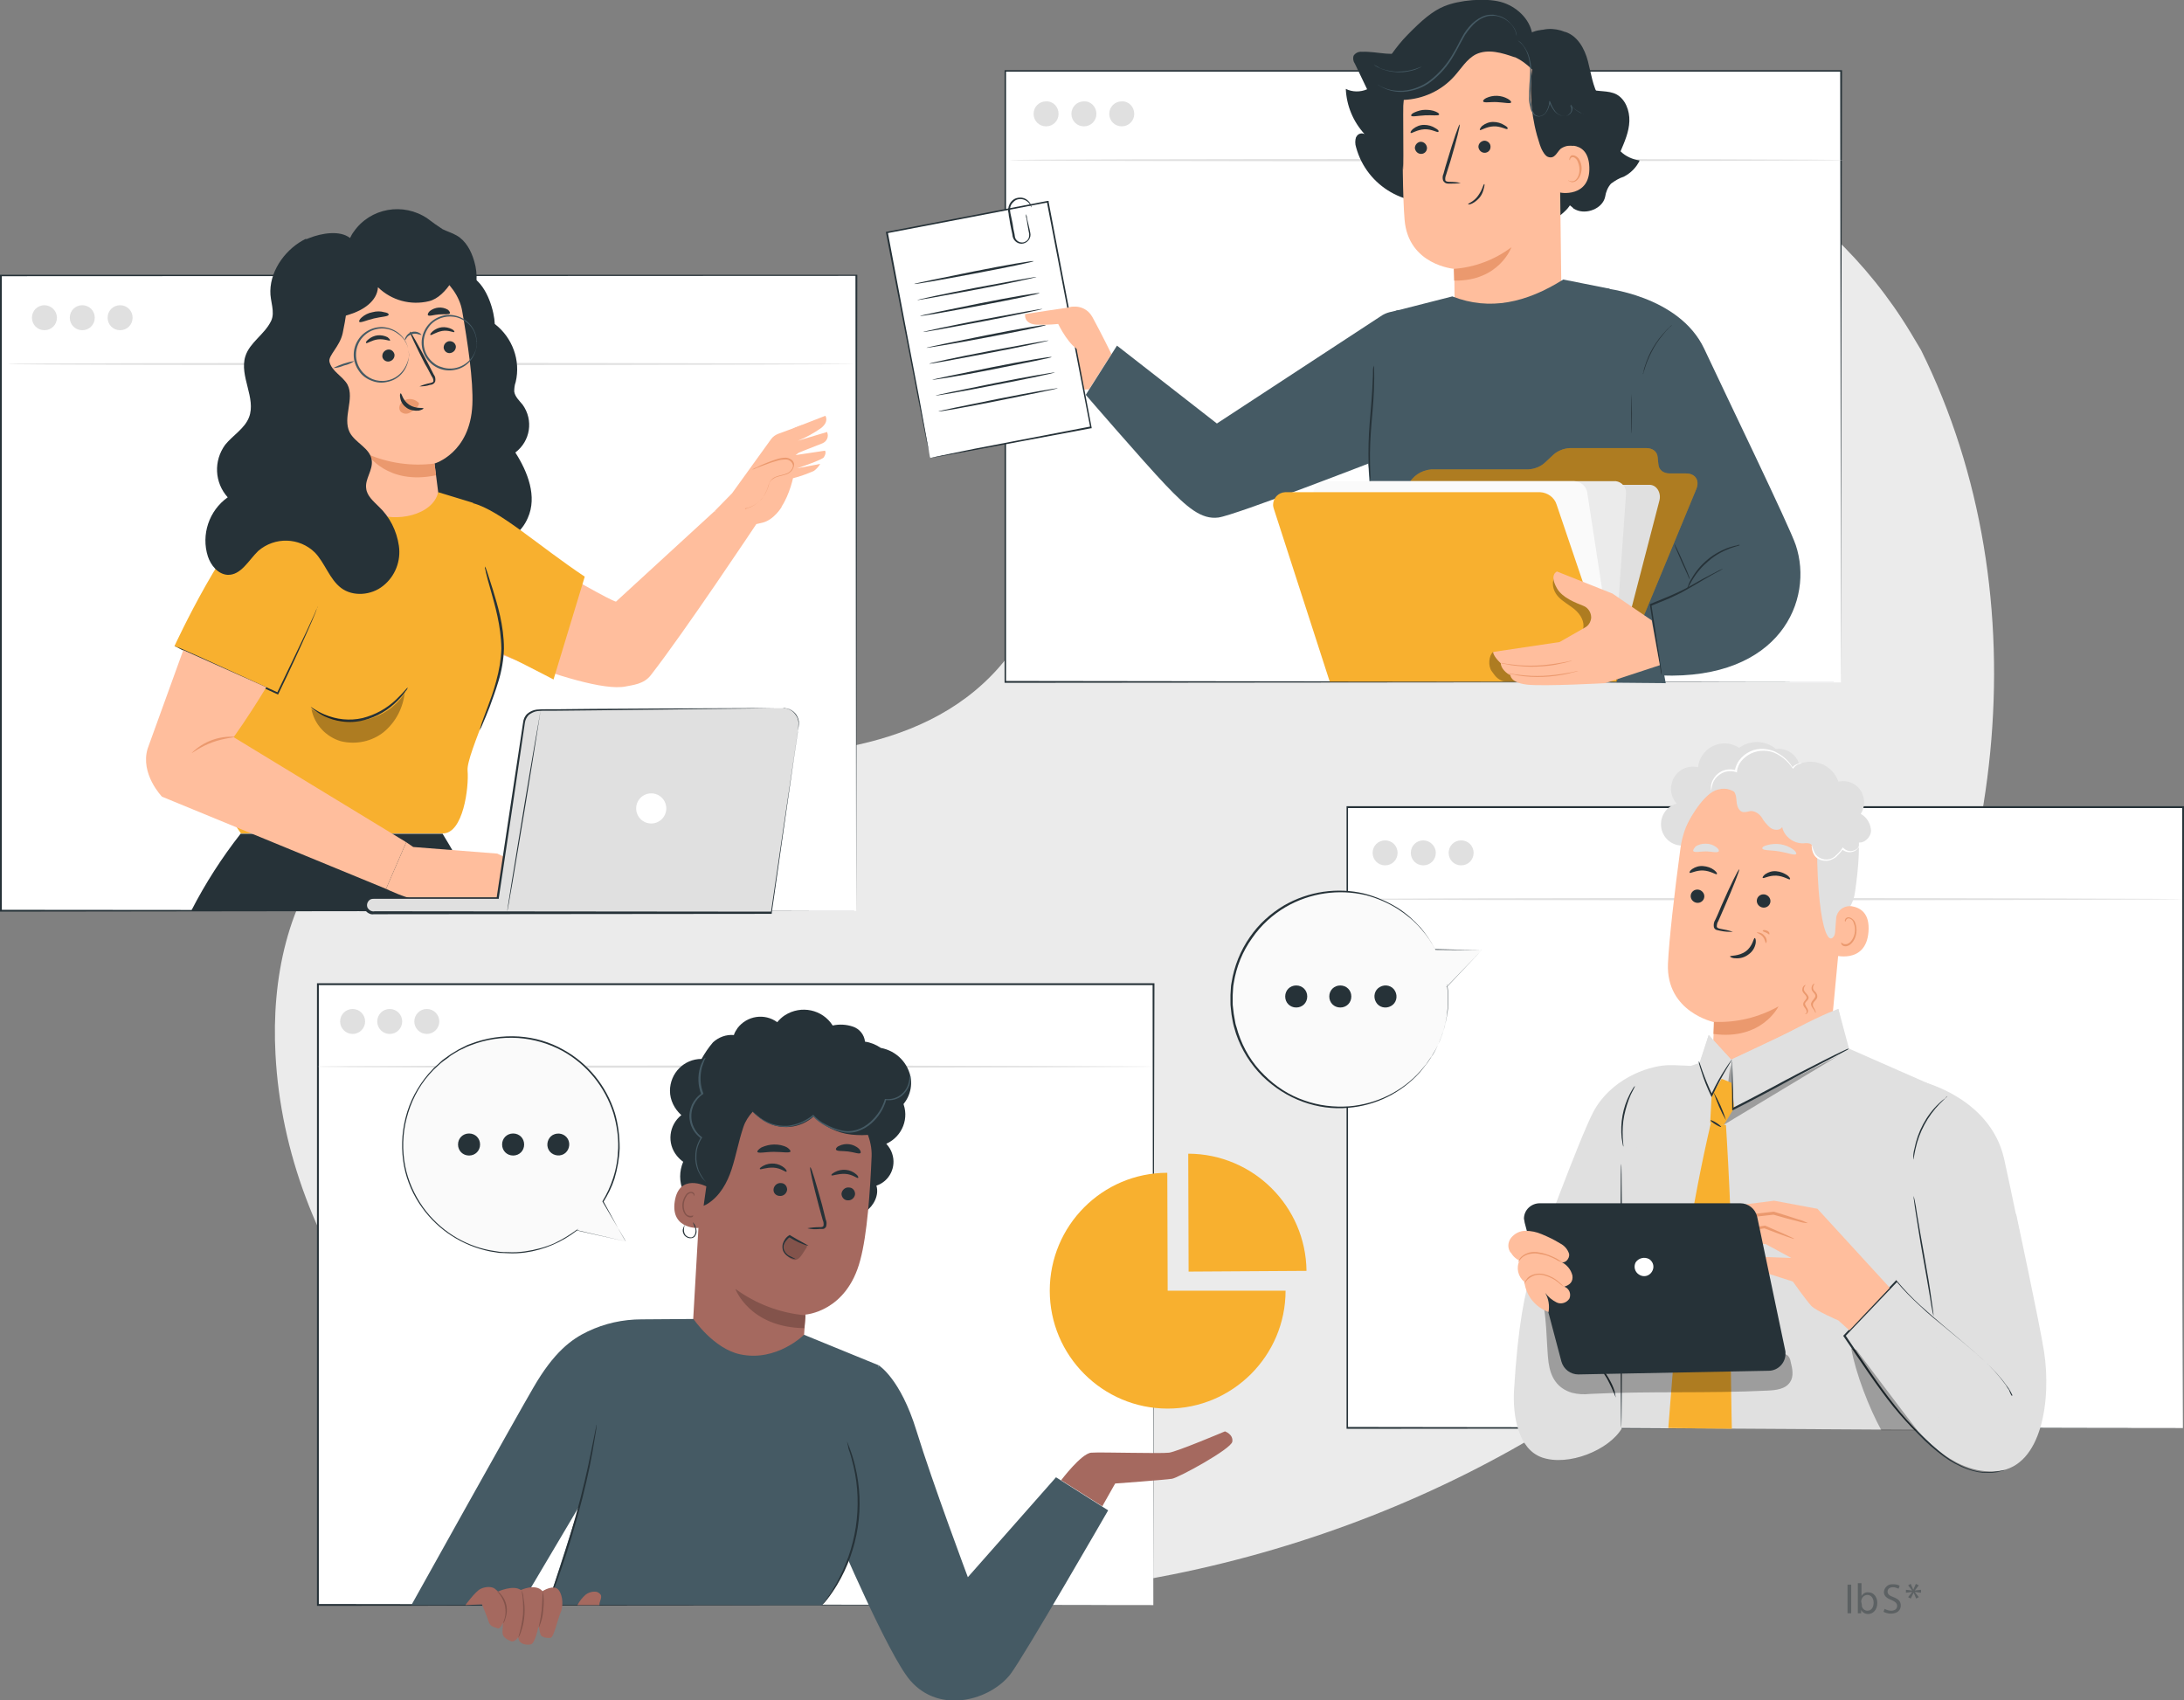 <?xml version="1.0" encoding="utf-8"?>
<!-- Generator: Adobe Illustrator 26.1.0, SVG Export Plug-In . SVG Version: 6.00 Build 0)  -->
<svg version="1.1" id="Layer_1" xmlns="http://www.w3.org/2000/svg" xmlns:xlink="http://www.w3.org/1999/xlink" x="0px" y="0px"
	 viewBox="0 0 594.6 462.9" style="enable-background:new 0 0 594.6 462.9;" xml:space="preserve">
<rect x="0" y="0" width="594.6" height="462.9" fill="#808080" stroke="none"/>
<style type="text/css">
	.st0{fill:#EBEBEB;}
	.st1{fill:#FFFFFF;}
	.st2{fill:#263238;}
	.st3{fill:#E0E0E0;}
	.st4{fill:#FFBE9D;}
	.st5{fill:#EB996E;}
	.st6{opacity:0.3;}
	.st7{fill:#F8B02F;}
	.st8{fill:#455A64;}
	.st9{fill:#FAFAFA;}
	.st10{fill:#A5695F;}
	.st11{fill:#83534B;}
	.st12{opacity:0.4;}
</style>
<g id="freepik--background-simple--inject-195">
	<path class="st0" d="M523,95.3l-2.8-4.7C496.6,51.5,453.7,28,408.4,30.8c-5.8,0.4-11.6,1.1-17.3,2.3C350,42,314.3,73,299.5,112.9
		c-8.7,23.4-11.2,50.3-27.7,69c-21.5,24.2-58,25-90.1,24s-68.7-0.1-90.1,24.1C78.2,245,73.9,266.7,75,287
		c2.8,53.9,40.5,102.1,88.2,126s104,26.1,156.3,15.6c73.2-14.8,142.9-55.3,184.7-117.9S556.5,162.8,523,95.3z"/>
</g>
<g id="freepik--character-4--inject-382">
	<rect x="366.7" y="219.8" class="st1" width="227.6" height="169"/>
	<path class="st2" d="M594.3,388.8c0-1.8-0.1-66.7-0.2-169l0.2,0.2H366.7l0,0l0.3-0.3c0,60.7,0,118.2,0,169l-0.2-0.2L594.3,388.8
		L366.8,389h-0.2v-0.2c0-50.8,0-108.3,0-169v-0.3h0.3h227.5h0.2v0.2C594.4,322.1,594.3,387,594.3,388.8z"/>
	<path class="st3" d="M594.3,244.8c0,0.1-50.8,0.3-113.5,0.3s-113.5-0.1-113.5-0.3s50.8-0.3,113.5-0.3S594.3,244.7,594.3,244.8z"/>
	<path class="st3" d="M380.5,232.2c0,1.9-1.5,3.4-3.4,3.4c-1.9,0-3.4-1.5-3.4-3.4c0-1.9,1.5-3.4,3.4-3.4c0,0,0,0,0,0
		C379,228.8,380.5,230.3,380.5,232.2L380.5,232.2z"/>
	<path class="st3" d="M390.9,232.2c0,1.9-1.5,3.4-3.4,3.4c-1.9,0-3.4-1.5-3.4-3.4c0-1.9,1.5-3.4,3.4-3.4c0,0,0,0,0,0
		C389.3,228.8,390.9,230.3,390.9,232.2z"/>
	<path class="st3" d="M401.2,232.2c0,1.9-1.5,3.4-3.4,3.4c-1.9,0-3.4-1.5-3.4-3.4c0-1.9,1.5-3.4,3.4-3.4c0,0,0,0,0,0
		C399.7,228.8,401.2,230.3,401.2,232.2L401.2,232.2z"/>
	<path class="st3" d="M489.5,207.2c-1.1-2.3-3.5-3.6-6-3.3c-2.9-2.4-7-2.5-10-0.3c-3.3-2.2-7.8-1.3-10,2c-0.7,1-1.1,2.1-1.2,3.3
		c-3.2-0.8-6.5,1.2-7.2,4.5c-0.5,1.9,0.1,4,1.4,5.4c-3.1,0.8-4.9,4-4.1,7.1c0.7,2.7,3.2,4.5,6,4.3l29.7-16.3
		C489.9,212.1,490.5,209.5,489.5,207.2z"/>
	<path class="st4" d="M457.5,231c1.7-12.7,12.8-22,25.6-21.4l1.3,0.1c13.7,1.5,20.1,14,18.2,27.6l-4.3,45.7l-0.2,2.2l-32,4.8
		l0.6-11.7c0,0-13.1-2.7-12.6-15.9C454.4,255.9,455.9,242.8,457.5,231z"/>
	<path class="st5" d="M466.6,278.2c6.1,0.3,12.2-1.2,17.6-4.2c0,0-4.5,9.3-17.7,7.5L466.6,278.2z"/>
	<path class="st2" d="M460.3,243.8c-0.1,1,0.7,1.9,1.7,2c1,0.1,1.9-0.6,2-1.6c0,0,0,0,0,0c0.1-1-0.7-1.9-1.7-2
		C461.3,242.1,460.4,242.8,460.3,243.8C460.3,243.8,460.3,243.8,460.3,243.8z"/>
	<path class="st2" d="M460,237.6c0.2,0.3,1.7-0.7,3.7-0.6s3.5,1.2,3.7,1s-0.1-0.6-0.7-1.1c-0.9-0.7-1.9-1-3-1.1
		c-1.1-0.1-2.1,0.2-3,0.8C460.1,237,459.9,237.5,460,237.6z"/>
	<path class="st2" d="M478.3,245.1c-0.1,1,0.7,1.9,1.7,2c1,0.1,1.9-0.6,2-1.6c0.1-1-0.7-1.9-1.7-2
		C479.3,243.4,478.4,244.1,478.3,245.1C478.3,245.1,478.3,245.1,478.3,245.1z"/>
	<path class="st2" d="M479.9,239c0.2,0.3,1.7-0.7,3.7-0.6s3.5,1.2,3.7,1s-0.1-0.6-0.7-1.1c-0.9-0.6-1.9-1-3-1.1
		c-1.1-0.1-2.1,0.2-3,0.8C480.1,238.4,479.8,238.8,479.9,239z"/>
	<path class="st2" d="M471.8,253.7c-1.1-0.4-2.2-0.6-3.3-0.8c-0.5-0.1-1-0.2-1.1-0.6c0-0.5,0.1-1.1,0.4-1.5l1.7-3.9
		c2.4-5.5,4.2-10.1,4-10.2s-2.4,4.3-4.8,9.8c-0.6,1.4-1.1,2.7-1.7,3.9c-0.4,0.6-0.5,1.3-0.4,2c0.1,0.4,0.4,0.7,0.8,0.8
		c0.3,0.1,0.6,0.1,0.9,0.2C469.6,253.7,470.7,253.7,471.8,253.7z"/>
	<path class="st2" d="M477.7,255.4c-0.3,0-0.5,2.2-2.4,3.6s-4.3,1.1-4.3,1.4c0,0.1,0.5,0.5,1.5,0.5c1.3,0.1,2.6-0.3,3.6-1.1
		c1-0.7,1.7-1.8,1.9-3.1C478.1,255.9,477.9,255.3,477.7,255.4z"/>
	<path class="st3" d="M479.8,231c0.2,0.6,2.2,0.4,4.6,0.8s4.3,1.2,4.6,0.7c0.2-0.2-0.2-0.8-0.9-1.3c-2-1.4-4.6-1.8-7-1.1
		C480.2,230.3,479.7,230.7,479.8,231z"/>
	<path class="st3" d="M461,231.7c0.3,0.5,1.8,0.1,3.4,0.1s3.1,0.5,3.5,0c0.2-0.2,0-0.7-0.7-1.2c-0.8-0.6-1.8-0.9-2.8-0.9
		c-1,0-2,0.2-2.8,0.8C461.1,231.1,460.9,231.5,461,231.7z"/>
	<path class="st3" d="M459,225c0,0,3.9-8.1,8-9.8c5-2.1,6.8,3.3,11.4,2.2s9.4-3.1,13.9,0.7c5,4.1,2.4,6.8,2.4,12.6
		c0.1,23.8,4.1,30.8,5.9,19.6c0.2-1.2,3.6-2,4.4-7.2c1-6.7,1.7-14.8,0.4-19.7c-1.1-4.1-3.2-7-7.2-10.2c-6.3-5.2-15.2-5.7-21.3-5.4
		S459,214.6,459,225z"/>
	<path class="st4" d="M499.9,250c0.2-2,1.9-3.4,3.9-3.3c0.1,0,0.1,0,0.2,0c2.5,0.4,5.1,1.9,4.7,7c-0.7,9-9.7,6.4-9.6,6.2
		S499.6,253.8,499.9,250z"/>
	<path class="st5" d="M501.3,256.6c0,0,0.2,0.1,0.4,0.3c0.4,0.2,0.8,0.2,1.2,0.1c1-0.3,1.9-1.7,2.1-3.3c0.1-0.8,0-1.6-0.3-2.3
		c-0.1-0.6-0.5-1.1-1.1-1.3c-0.4-0.2-0.8,0-1,0.4c-0.1,0.2-0.1,0.4-0.2,0.4s-0.2-0.2-0.1-0.5c0.1-0.2,0.2-0.4,0.4-0.5
		c0.3-0.2,0.6-0.2,0.9-0.1c0.7,0.2,1.3,0.8,1.5,1.5c0.3,0.8,0.4,1.7,0.3,2.6c-0.2,1.8-1.3,3.4-2.6,3.7c-0.5,0.1-1,0-1.4-0.4
		C501.3,256.9,501.2,256.7,501.3,256.6z"/>
	<path class="st3" d="M500.6,232.5c-1.2,0.8-2.5,1.4-3.9,1.6c-1.5,0.1-2.8-0.8-3.2-2.2c-0.1-0.6,0.1-1.4-0.3-1.9s-1.4-0.5-2.2-0.4
		c-2.7,0.1-5.2-1.8-5.8-4.4c-0.7,1-2.3,0.9-3.3,0.1c-0.9-0.8-1.7-1.7-2.3-2.8c-0.7-1-1.8-1.7-3-1.7c-0.7,0.2-1.3,0.3-2,0.3
		c-1.2-0.2-1.7-1.6-1.8-2.8s-0.2-2.6-1.2-3.3s-2.1-0.4-3.2-0.2s-2.5-0.2-2.7-1.3c-0.1-0.6,0.1-1.2,0.5-1.6c1.6-2.2,4.5-2.9,7-1.9
		c1.5-4.1,6-6.3,10.1-4.9c2,0.7,3.6,2.2,4.5,4.1c3.4-2.8,8.5-2.3,11.3,1.1c0.6,0.7,1.1,1.6,1.4,2.5c3.2-0.7,6.3,1.3,6.9,4.5
		c0.3,1.5,0,3-0.8,4.3c1.7,0.9,2.7,2.7,2.8,4.6c-0.1,1.9-2,3.6-3.8,3.1c0.8,1.6,0.2,3.5-1.4,4.4s-3.5,0.2-4.4-1.4"/>
	<path class="st1" d="M506.5,229.3c0,0.6-0.2,1.3-0.7,1.7c-0.5,0.6-1.1,0.9-1.9,1c-0.9,0.1-1.9-0.2-2.5-0.9h0.4
		c-0.5,0.8-1.2,1.5-1.9,2.2c-0.5,0.4-1.1,0.7-1.7,0.9c-0.6,0.2-1.2,0.2-1.8,0.1c-1-0.1-2-0.7-2.5-1.6c-0.3-0.6-0.6-1.2-0.6-1.9
		c-0.1-0.2-0.1-0.5,0-0.7c0,0,0.1,0.2,0.2,0.7c0.2,0.6,0.4,1.2,0.8,1.8c1.3,1.6,3.6,1.9,5.2,0.6c0.1-0.1,0.2-0.1,0.2-0.2
		c0.7-0.6,1.3-1.2,1.8-2l0.2-0.3l0.2,0.2c0.6,0.6,1.4,0.9,2.2,0.8c0.6-0.1,1.2-0.3,1.7-0.8C506.1,230.4,506.4,229.8,506.5,229.3z"/>
	<path class="st1" d="M490.5,207.8c0,0-0.2,0.1-0.7,0.2c-0.6,0.2-1.1,0.6-1.5,1.1l-0.1,0.2l-0.2-0.2c-1.1-1.6-2.5-2.9-4.2-3.8
		c-1.1-0.6-2.3-0.9-3.5-0.9c-2.4-0.1-4.8,1-6.3,2.9c-0.6,0.8-1,1.7-1.1,2.7l0,0.3l-0.3-0.1c-1.2-0.4-2.6-0.3-3.8,0.3
		c-0.9,0.5-1.7,1.2-2.2,2.1c-0.4,0.8-0.6,1.7-0.7,2.6c-0.1-0.2-0.1-0.5-0.1-0.8c0-0.7,0.2-1.4,0.5-2c0.5-1,1.3-1.8,2.2-2.3
		c1.3-0.7,2.7-0.8,4.1-0.4l-0.3,0.2c0.2-1.1,0.6-2.1,1.2-2.9c1.6-2.1,4.1-3.3,6.7-3.1c1.3,0.1,2.6,0.4,3.7,1.1
		c1.7,0.9,3.2,2.3,4.2,4h-0.2c0.4-0.5,1-0.9,1.7-1.1C490,207.8,490.2,207.7,490.5,207.8z"/>
	<path class="st5" d="M480.8,256.8c-0.2,0-0.2-1-0.9-1.8s-1.6-1-1.6-1.1s0.3-0.1,0.7,0c0.5,0.1,1,0.4,1.4,0.9
		c0.4,0.4,0.6,0.9,0.6,1.5C480.9,256.6,480.8,256.8,480.8,256.8z"/>
	<path class="st5" d="M481.7,254.4c-0.1,0.1-0.4-0.3-0.9-0.5s-0.9-0.3-0.9-0.5s0.5-0.3,1.2,0S481.8,254.3,481.7,254.4z"/>
	<path class="st5" d="M491.4,276.1c0,0,0.1-0.1,0.3-0.2c0.2-0.2,0.2-0.5,0.1-0.8c-0.1-0.4-0.5-0.7-0.8-1.3c-0.1-0.3-0.1-0.7,0.1-1
		c0.2-0.3,0.4-0.5,0.6-0.8c0.7-0.9-1.3-1.6-1-2.7c0-0.4,0.2-0.7,0.5-1c0.2-0.1,0.4-0.2,0.4-0.1c-0.3,0.3-0.5,0.7-0.5,1.1
		c0,0.4,0.3,0.8,0.6,1.1c0.2,0.2,0.4,0.5,0.6,0.8c0.2,0.4,0.1,0.8-0.2,1.1c-0.2,0.2-0.4,0.4-0.6,0.7c-0.1,0.2-0.1,0.4,0,0.6
		c0.2,0.5,0.5,0.8,0.7,1.3c0.1,0.4,0,0.8-0.3,1.1C491.6,276.1,491.4,276.1,491.4,276.1z"/>
	<path class="st5" d="M494.2,275.7c0,0,0-0.1-0.1-0.3c-0.1-0.3-0.3-0.5-0.5-0.8c-0.1-0.2-0.3-0.4-0.4-0.6c-0.1-0.3-0.2-0.6-0.1-0.9
		c0.2-0.6,0.7-1,1-1.5s0.1-0.9-0.3-1.3c-0.2-0.2-0.3-0.4-0.5-0.7c-0.1-0.2-0.1-0.5-0.1-0.7c0.1-0.9,0.8-1.2,0.8-1.1
		c-0.2,0.3-0.4,0.7-0.4,1.1c0,0.4,0.2,0.8,0.6,1.1c0.2,0.2,0.4,0.5,0.5,0.8c0.1,0.4,0.1,0.8-0.1,1.1c-0.4,0.6-0.9,0.9-1,1.4
		c-0.1,0.4,0,0.8,0.3,1.2c0.2,0.3,0.3,0.6,0.4,0.9C494.4,275.6,494.3,275.8,494.2,275.7z"/>
	<path class="st3" d="M516.5,348.7l12,11.6l-3.9-22.1l24.3-7.7c0,0,6.5,30.3,7.6,37.5c2,12.9-0.5,31.2-12.5,32.5
		c-13,1.4-22.8-11.4-29-19.8c-4.8-6.5-12.5-17.8-12.5-17.8L516.5,348.7"/>
	<path class="st3" d="M423.7,329.1c-3.9,12.3-9.4,14.2-11.5,49.4c-0.4,6.9,1.1,16,7.6,18.3c7.2,2.5,18.3-2,21.8-8v-24.3L423.7,329.1
		z"/>
	<path class="st2" d="M439.9,380.5c-0.7-1.8-1.5-3.5-2.4-5.2c-1-1.6-2.1-3.2-3.3-4.6c0.5,0.3,0.9,0.7,1.3,1.1c0.9,1,1.7,2.1,2.4,3.3
		c0.7,1.2,1.3,2.4,1.7,3.7C439.7,379.4,439.8,380,439.9,380.5z"/>
	<path class="st3" d="M417.8,343.3c0.2-0.7,12.2-33.4,16-40.6c4.6-8.6,14.2-12.4,20.2-12.7s70,4.7,70,4.7s17.9,4.5,21.6,20.7
		c4.5,20.4,8.2,40.4,8.2,40.4l-32.1,6.9l-3.8-9.5l-60.3,13.5L443,344.9L417.8,343.3z"/>
	<polygon class="st3" points="528.4,296.5 503.4,285.5 500.5,274.7 471.3,288.5 465.2,281.8 462.7,289.4 456.3,291.5 443.7,316.3 
		441.4,373.8 441.6,388.8 527.9,389.3 527.2,364.9 	"/>
	<path class="st3" d="M500.5,274.7c0,0-3.3,1-11.7,5.4c-8.2,4.4-17.5,8.4-17.5,8.4l0.7,13.2l31-15.6"/>
	<polyline class="st3" points="465.2,281.8 471.3,288.5 468.1,302.7 462.6,289.9 	"/>
	<g class="st6">
		<path d="M471.2,290c-0.3,0.2-2,16.3-2,16.3l31.2-18.8l-28.3,14.2L471.2,290z"/>
	</g>
	<path class="st7" d="M471.5,389c0,0-0.6-23.9-0.1-38.9c0.5-12.3-1.5-43.8-1.5-43.8l-4.1-0.6c-5.2,22.4-8.7,45.1-10.4,68l-1.2,15.1"
		/>
	<path class="st2" d="M521,325.6c0.1,0.4,0.2,0.8,0.3,1.3c0.2,0.9,0.4,2.1,0.6,3.5c0.5,3,1.2,7.1,2,11.5s1.5,8.6,1.9,11.6
		c0.2,1.5,0.4,2.7,0.5,3.5c0.1,0.4,0.1,0.9,0.1,1.3c-0.1-0.4-0.2-0.8-0.3-1.3c-0.2-0.9-0.4-2.1-0.6-3.5c-0.5-3-1.2-7.1-2-11.5
		s-1.4-8.6-1.9-11.6c-0.2-1.4-0.4-2.6-0.5-3.5C521,326.5,521,326,521,325.6z"/>
	<path class="st2" d="M530.2,298.4c0,0.1-0.8,0.8-2.1,2.1c-3.3,3.4-5.6,7.7-6.6,12.3c-0.4,1.8-0.5,2.9-0.6,2.9c0-0.3,0-0.5,0-0.8
		c0-0.7,0.1-1.4,0.3-2.1c0.9-4.7,3.2-9.1,6.7-12.4c0.5-0.5,1.1-1,1.7-1.4C529.8,298.7,530,298.5,530.2,298.4z"/>
	<polygon class="st7" points="471.4,294.8 468.7,293.7 466,298.3 465.6,305.7 469.3,306.3 472.1,301.7 	"/>
	<path class="st2" d="M441.4,316.9c0.1,0,0.2,16.1,0.2,35.9s-0.1,35.9-0.2,35.9s-0.2-16.1-0.2-35.9S441.2,316.9,441.4,316.9z"/>
	<path class="st2" d="M471.6,288.4c0,0-0.6,1-1.6,2.7s-2.3,4-3.5,6.6l-0.3,0.6l-0.2,0.4l-0.2-0.4c-1-2.1-1.9-4.3-2.6-6.6
		c-0.3-0.9-0.5-1.6-0.6-2c-0.1-0.2-0.1-0.5-0.1-0.8c0.1,0,0.4,1,1,2.7c0.8,2.2,1.7,4.4,2.7,6.5h-0.4c0.1-0.2,0.2-0.4,0.3-0.6
		c1.1-2.3,2.3-4.5,3.7-6.6c0.5-0.8,1-1.5,1.3-1.9C471.2,288.8,471.4,288.6,471.6,288.4z"/>
	<path class="st2" d="M503.4,285.5l-0.4,0.3l-1.3,0.7l-4.6,2.4c-3.9,2-9.3,4.9-15.2,8.1c-3.6,1.9-7,3.7-10,5.2l-0.3,0.1V302
		c0-3.9-0.1-7.1-0.1-9.5c0-1.1,0-2,0-2.7c0-0.3,0-0.7,0-1c0.1,0.3,0.1,0.6,0.1,0.9c0,0.7,0.1,1.6,0.1,2.7c0.1,2.4,0.2,5.6,0.2,9.5
		l-0.3-0.2c3-1.5,6.4-3.3,10-5.2c5.9-3.2,11.3-6,15.3-8c2-1,3.6-1.8,4.7-2.3l1.3-0.6C503,285.6,503.2,285.5,503.4,285.5z"/>
	<path class="st2" d="M445.1,295.7c0.1,0-0.4,0.9-1.1,2.3c-0.8,1.8-1.4,3.8-1.8,5.7c-0.4,2-0.5,4-0.4,6c0.1,1.5,0.2,2.5,0.2,2.5
		c-0.1-0.2-0.2-0.4-0.2-0.6c-0.1-0.6-0.2-1.2-0.3-1.8c-0.4-4.1,0.3-8.2,2.2-11.9c0.3-0.6,0.6-1.1,0.9-1.6
		C444.9,295.8,445.1,295.7,445.1,295.7z"/>
	<path class="st2" d="M468.6,306.8c-0.1,0.1-0.8-0.2-1.6-0.7s-1.4-1-1.3-1.1s0.8,0.2,1.6,0.7S468.6,306.7,468.6,306.8z"/>
	<path class="st2" d="M469.9,305c-1.4-2.4-2.5-5-3.4-7.7C467.9,299.7,469.1,302.3,469.9,305z"/>
	<g class="st6">
		<path d="M487.5,370.7c-0.1-0.7-0.4-1.4-1-1.8c-1-0.7-2.3,0.2-3.4,0.8c-2.8,1.7-6.2,1.6-9.5,1.5c-9.8-0.3-19.5-1.3-29.1-2.8
			c-4.7-0.8-9.5-1.8-13.7-4.1s-7.9-5.9-9.2-10.5l-2.2-1.2c1.8,3.7,1.6,14.3,2.2,18.4s2.4,7,6.4,8.2c1.6,0.4,3.3,0.5,4.9,0.3
			c16.1-0.8,32.3-0.1,48.3-0.9c2.3-0.1,5-0.4,6.2-2.4C488.4,374.7,488,372.6,487.5,370.7z"/>
	</g>
	<path class="st2" d="M547.9,379.9c0-0.1-0.1-0.1-0.1-0.2l-0.3-0.6l-0.5-0.9l-0.8-1.1c-1.8-2.5-3.9-4.7-6.2-6.8
		c-2.9-2.7-6.6-5.7-10.7-9.1c-2.1-1.7-4.3-3.5-6.5-5.6c-2.3-2.1-4.5-4.3-6.5-6.7h0.3L504.1,362l-1.7,1.8v-0.3
		c4.7,6.9,9,13.6,13.5,19.2c2.1,2.7,4.4,5.2,6.8,7.6c2.1,2.1,4.3,4.1,6.6,5.9c4.3,3.3,8.7,4.7,11.7,4.6c0.4,0,0.7,0,1.1,0l0.9-0.1
		l0.8-0.1l0.7-0.1l0.9-0.2l0.3,0l-0.3,0.1l-0.9,0.2l-0.7,0.2l-0.8,0.1l-0.9,0.1c-0.3,0-0.7,0-1.1,0c-3,0.1-7.5-1.3-11.9-4.5
		c-2.4-1.8-4.6-3.7-6.7-5.9c-2.4-2.4-4.7-4.9-6.9-7.6c-4.5-5.6-8.9-12.3-13.6-19.2l-0.1-0.1l0.1-0.1l1.7-1.8l12.5-13.1l0.2-0.2
		l0.1,0.2c2,2.4,4.1,4.6,6.4,6.7c2.2,2,4.4,3.9,6.4,5.6c4.1,3.5,7.8,6.5,10.7,9.2c2.3,2.1,4.4,4.4,6.2,6.9c0.3,0.5,0.5,0.9,0.8,1.2
		l0.4,1c0.1,0.2,0.2,0.4,0.3,0.6S547.9,379.9,547.9,379.9z"/>
	<g class="st6">
		<path d="M505.4,367.5l-1.4-0.4c1.2,6.8,4.9,16.3,8.2,22.3h9.8C518.3,384.7,505.4,367.5,505.4,367.5z"/>
	</g>
	<path class="st4" d="M514.5,350.6l-19.7-21.5l-11.8-2.2l-13.4,1.7c-0.3,1.4,0.4,2.7,1.7,3.3l-5,0.3c-0.5,1.5,0.2,3.1,1.7,3.6
		c0.1,0,0.1,0,0.2,0.1l-3.5,0.6c1,2.1,3.2,3.3,5.5,2.9c3.5-0.5,7-0.7,10.5-0.7l7,3.8l-10.4-0.4l-7.5,1.4c0,0-1,1.9,0.7,2.4
		s8.2,0,8.2,0l9.4,3c0,0,3.7,5.2,5,6.6s7.4,4,7.4,4l3,2.7L514.5,350.6z"/>
	<path class="st5" d="M466.3,332.1c1.3,0.1,2.6,0,3.8-0.1c2.4-0.2,5.7-0.5,9.3-0.9l3.5-0.4h-0.1c2.7,0.8,5,1.4,6.7,1.8
		c0.9,0.3,1.8,0.5,2.7,0.5c-0.8-0.4-1.7-0.8-2.6-1c-1.6-0.5-3.9-1.3-6.6-2.1h-0.1h-0.1l-3.5,0.4c-3.6,0.4-6.9,0.8-9.2,1.1
		C468.8,331.5,467.5,331.8,466.3,332.1z"/>
	<path class="st5" d="M465.4,336.2c1.2,0,2.3,0,3.5-0.2c2.1-0.2,5.1-0.6,8.4-1.1l3.2-0.5h-0.2c4.7,1.8,8.1,3,8.2,2.9
		s-3.3-1.6-7.9-3.6h-0.1h-0.1l-3.2,0.5c-3.3,0.5-6.2,1-8.3,1.3C467.7,335.6,466.5,335.9,465.4,336.2z"/>
	<path class="st2" d="M415.1,332.9l10,37.8c0.6,2.1,2.5,3.5,4.6,3.5l51.8-1c2.6,0,4.7-2.2,4.6-4.8c0-0.3,0-0.6-0.1-0.9l-7.6-36.2
		c-0.5-2.2-2.4-3.7-4.6-3.7h-54.6c-2.3,0-4.3,1.8-4.3,4.2C415,332.1,415,332.5,415.1,332.9z"/>
	<path class="st1" d="M449,342.8c1.2,0.8,1.5,2.3,0.7,3.5s-2.3,1.5-3.5,0.7c-1.1-0.7-1.5-2.1-0.9-3.3
		C446.1,342.5,447.7,342.1,449,342.8z"/>
	<path class="st4" d="M411.4,341.2c-1-1.2-1-2.9,0-4.2c1-1.2,2.4-1.9,3.9-1.9c1.5,0,3,0.3,4.4,0.9c1.7,0.7,3.4,1.5,5,2.5
		c1.2,0.6,2.1,1.6,2.5,2.9c0.2,1.3-1.2,2.8-2.3,2.1c1.6,0.7,2.8,2.1,3.2,3.8c0.2,1.6-0.6,2.5-2.2,3c1.3,0.5,1.9,1.9,1.4,3.2
		c-0.7,1.2-2.3,1.7-3.5,1.1c-1.2-0.6-2.3-1.5-3.1-2.6c0.9,1.6,1.2,3.4,0.9,5.2c-3.6-1.3-6.1-4.4-6.6-8.2c-1.7-1.4-2.3-3.8-1.3-5.8
		c-1.6-0.7-2.8-2.3-2.9-4.1"/>
	<path class="st5" d="M425.8,350.4c-0.5-0.4-1-0.7-1.5-1.2c-1.2-1-2.5-1.6-4-2c-0.8-0.2-1.6-0.2-2.4,0c-0.6,0.2-1.2,0.5-1.7,0.9
		c-0.5,0.4-0.9,0.9-1.2,1.5c0,0,0-0.2,0.1-0.5c0.2-0.4,0.5-0.8,0.8-1.2c0.5-0.5,1.2-0.8,1.9-1c0.9-0.2,1.7-0.2,2.6,0
		c1.5,0.4,2.9,1.1,4.1,2.2C425,349.5,425.4,349.9,425.8,350.4z"/>
	<path class="st5" d="M425.4,343.7c-0.6-0.2-1.3-0.4-1.8-0.8c-0.6-0.3-1.2-0.6-2-0.9c-0.8-0.3-1.7-0.5-2.5-0.6
		c-0.8-0.2-1.7-0.2-2.6,0c-0.7,0.1-1.3,0.4-1.9,0.8c-0.5,0.4-0.9,0.9-1.2,1.5c0,0,0-0.2,0.1-0.5c0.2-0.5,0.5-0.9,0.9-1.2
		c0.6-0.5,1.3-0.8,2-1c0.9-0.2,1.8-0.2,2.7,0c0.9,0.1,1.7,0.4,2.6,0.7c0.7,0.3,1.4,0.6,2,0.9C424.3,343,424.9,343.3,425.4,343.7z"/>
</g>
<g id="freepik--character-3--inject-382">
	<rect x="273.6" y="19.4" class="st1" width="227.6" height="166.4"/>
	<path class="st2" d="M501.2,185.7c0-1.8-0.1-65.6-0.2-166.4l0.2,0.2H273.6l0,0l0.3-0.3c0,59.7,0,116.3,0,166.4l-0.2-0.2
		L501.2,185.7l-227.5,0.2h-0.2v-0.2c0-50.1,0-106.7,0-166.4v-0.2h0.3h227.5h0.2v0.2C501.2,120.2,501.2,184,501.2,185.7z"/>
	<path class="st3" d="M501.9,43.6c0,0.1-50.8,0.3-113.5,0.3s-113.5-0.1-113.5-0.3s50.8-0.3,113.5-0.3S501.9,43.4,501.9,43.6z"/>
	<path class="st3" d="M288.2,31c0,1.9-1.5,3.4-3.4,3.4c-1.9,0-3.4-1.5-3.4-3.4s1.5-3.4,3.4-3.4l0,0C286.7,27.5,288.2,29.1,288.2,31z
		"/>
	<path class="st3" d="M298.5,31c0,1.9-1.5,3.4-3.4,3.4c-1.9,0-3.4-1.5-3.4-3.4c0-1.9,1.5-3.4,3.4-3.4c0,0,0,0,0,0
		C297,27.5,298.5,29.1,298.5,31z"/>
	<path class="st3" d="M308.8,31c0,1.9-1.5,3.4-3.4,3.4c-1.9,0-3.4-1.5-3.4-3.4c0-1.9,1.5-3.4,3.4-3.4c0,0,0,0,0,0
		C307.3,27.5,308.8,29.1,308.8,31z"/>
	<path class="st4" d="M288.4,85.2l1.4-0.9c2.5-1.6,5.9-0.8,7.4,1.7c0.1,0.1,0.1,0.2,0.2,0.3c2.3,4.2,5.2,10.1,5.2,10.1l-6.1,9.6
		l-2,0.1c-2.2,1.4-7.4-1.4-10.9-3.6s-1.8-4.2-1.8-4.2c-2.2-3,0.8-4.2,0.8-4.2c-1-1.5-0.7-3.5,0.8-4.5c0,0,0.1,0,0.1-0.1"/>
	
		<rect x="247" y="58.5" transform="matrix(0.982 -0.188 0.188 0.982 -12.082 52.302)" class="st1" width="44.6" height="62.5"/>
	<path class="st2" d="M253.3,124.7l-0.1-0.3c-0.1-0.2-0.1-0.5-0.2-0.8c-0.1-0.8-0.4-1.9-0.7-3.3c-0.6-2.9-1.4-7.2-2.5-12.6
		c-2.1-10.8-5.1-26.2-8.6-44.4l0-0.2h0.2l43.8-8.4l0,0h0.3v0.3c4.4,23,8.4,44.3,11.7,61.4v0.2h-0.2l-32,6l-8.7,1.6l-2.3,0.4
		C253.6,124.6,253.3,124.6,253.3,124.7l0.8-0.2l2.3-0.5l8.8-1.8l31.8-6.1l-0.2,0.2c-3.3-17.2-7.4-38.4-11.8-61.4l0.3,0.2l0,0
		l-43.8,8.4l0.2-0.3c3.4,18.1,6.3,33.4,8.4,44.3l2.3,12.6c0.3,1.5,0.5,2.6,0.6,3.4c0.1,0.4,0.1,0.7,0.2,0.9
		C253.3,124.4,253.3,124.6,253.3,124.7z"/>
	<path class="st2" d="M248.9,77.3c0-0.1,7.2-1.6,16.2-3.4s16.2-3,16.3-2.8s-7.2,1.7-16.2,3.4S248.9,77.5,248.9,77.3z"/>
	<path class="st2" d="M249.7,81.7c0-0.1,7.2-1.7,16.2-3.4s16.2-3,16.3-2.9s-7.2,1.7-16.2,3.4S249.7,81.8,249.7,81.7z"/>
	<path class="st2" d="M250.5,86c0-0.1,7.2-1.6,16.2-3.4s16.2-3,16.3-2.8s-7.2,1.7-16.2,3.4S250.5,86.2,250.5,86z"/>
	<path class="st2" d="M251.3,90.4c0-0.1,7.2-1.7,16.2-3.4s16.2-3,16.3-2.9s-7.2,1.7-16.2,3.4S251.4,90.5,251.3,90.4z"/>
	<path class="st2" d="M252.2,94.7c0-0.1,7.2-1.6,16.2-3.4s16.2-3,16.3-2.8s-7.2,1.7-16.2,3.4S252.2,94.8,252.2,94.7z"/>
	<path class="st2" d="M253,99c0-0.1,7.2-1.7,16.2-3.4s16.2-3,16.3-2.9s-7.2,1.7-16.2,3.4S253,99.2,253,99z"/>
	<path class="st2" d="M253.8,103.4c0-0.1,7.2-1.6,16.2-3.4s16.2-3,16.3-2.8s-7.2,1.6-16.2,3.4S253.9,103.5,253.8,103.4z"/>
	<path class="st2" d="M254.7,107.7c0-0.1,7.2-1.6,16.2-3.4s16.2-3,16.3-2.9s-7.2,1.7-16.2,3.4C262,106.6,254.7,107.8,254.7,107.7z"
		/>
	<path class="st2" d="M255.5,112c0-0.1,7.2-1.6,16.2-3.4s16.2-3,16.3-2.9s-7.2,1.6-16.2,3.4S255.5,112.2,255.5,112z"/>
	<path class="st2" d="M279.3,58.3c0.2,0.3,0.3,0.7,0.3,1.1l0.7,3c0.1,0.3,0.1,0.7,0.2,1c0.3,1.3-0.6,2.6-1.9,2.9
		c-1.3,0.3-2.6-0.6-2.9-1.9l-0.1-0.7c-0.1-0.5-0.2-1-0.3-1.4c-0.2-1-0.4-1.9-0.5-2.8c-0.1-0.5-0.2-0.9-0.2-1.3
		c-0.1-0.5-0.2-0.9-0.1-1.4c0.1-0.9,0.5-1.7,1.2-2.3c0.6-0.5,1.3-0.7,2.1-0.7c1.1,0,2.1,0.6,2.7,1.6c0.1,0.3,0.2,0.5,0.3,0.8
		c0,0.2,0,0.3,0,0.3c-0.1-0.3-0.3-0.7-0.5-1c-0.6-0.8-1.5-1.3-2.5-1.3c-0.7,0-1.3,0.2-1.8,0.7c-0.6,0.5-1,1.2-1,2
		c0,0.4,0,0.8,0.1,1.2c0.1,0.4,0.2,0.9,0.3,1.4c0.2,0.9,0.4,1.9,0.5,2.8c0.1,0.5,0.2,1,0.3,1.4l0.1,0.7c0,0.2,0.1,0.4,0.2,0.6
		c0.4,0.7,1.2,1.1,2,1c0.7-0.1,1.4-0.6,1.6-1.3c0.1-0.3,0.1-0.7,0.1-1c-0.1-0.3-0.1-0.7-0.2-1c-0.2-1.2-0.4-2.2-0.5-3
		C279.3,59.1,279.3,58.7,279.3,58.3z"/>
	<path class="st4" d="M292.4,83.5c-0.3,0-13.3,2-13.3,2c-0.2,1.2,0.5,2.9,3.5,2.9c2.9,0.1,5.5-0.2,5.5-0.2s3.2,6.7,6.4,7.4
		s1.6-6.4,1.6-6.4l0,0L292.4,83.5z"/>
	<path class="st2" d="M441.2,41.2c1.1-2.6,2.3-5.3,2.4-8.2s-1.1-6-3.5-7.3c-2.3-1.2-5.1-0.6-7.5-1.5c-3-1.1-4.9-4.1-6.2-7
		s0.5-4-1.7-6.3c-3-3-4.9-3.5-8.7-1.6c-2.7-1.9-12.1-5.4-14.9-5.5c-4-0.1-8.6,0.2-11.4,3.1c-2.2,2.2-3.6,5.1-6.2,6.7
		c-3.7,2.2-8.4,0.3-12.7,0.5c-0.9-0.1-1.8,0.3-2.3,1.1c-0.2,0.7-0.1,1.5,0.4,2.2l3.3,6.9c-1.8,0.8-4,0.8-5.8-0.1
		c0.2,4.6,2,8.9,5.1,12.3c-0.8-0.4-1.8-0.1-2.2,0.7c0,0,0,0.1-0.1,0.1c-0.3,0.9-0.3,1.9,0,2.8c2.9,10.7,14,17.1,24.7,14.2
		c0.9-0.2,1.8-0.6,2.6-0.9l23.7,1.8c0.7,1.9,2.2,3.3,4.1,3.8c2.6-2,3.1-3.1,3.1-3.1c1.6,1.2,0.4,0.6,1.6,1.2c2.9,1.4,7.3-0.3,8-3.5
		c0.2-1.3,0.7-2.6,1.6-3.6c1.1-0.8,2.2-1.5,3.5-1.9c1.9-1,3.4-2.5,4.3-4.4C444.5,43.4,442.6,42.6,441.2,41.2z"/>
	<path class="st4" d="M424.5,31l0.6,49c0.1,8.3-1.5,20.6-14.6,20.1l0,0c-11.4-1.2-14.4-12-14.5-19.8c0-3.7-0.1-6.8-0.1-7.1
		c0,0-12.5-1-13.5-13.4c-0.5-5.9-0.6-18.3-0.5-29.5c0.1-12,9.4-21.9,21.4-22.8l1.2-0.1C417.3,7.3,424.6,18.1,424.5,31z"/>
	<path class="st5" d="M395.8,73.2c5.7-0.4,11.2-2.5,15.7-5.9c0,0-3.3,9.3-15.6,9.1L395.8,73.2z"/>
	<path class="st2" d="M402.9,35.4c0.2,0.2,1.7-0.9,3.7-1s3.6,1,3.8,0.7s-0.1-0.6-0.8-1c-0.9-0.6-2-0.9-3.1-0.9c-1.1,0-2.1,0.4-3,1.1
		C403,34.8,402.8,35.3,402.9,35.4z"/>
	<path class="st2" d="M402.5,40c0.1,0.9,0.8,1.6,1.7,1.6c0.9,0,1.6-0.7,1.6-1.6c0,0,0,0,0-0.1c0-0.9-0.8-1.6-1.7-1.6c0,0,0,0,0,0
		C403.2,38.4,402.5,39.1,402.5,40C402.5,40,402.5,40,402.5,40z"/>
	<path class="st2" d="M397.7,49.8c-1-0.2-2.1-0.3-3.1-0.3c-0.5,0-1-0.1-1.1-0.4c-0.1-0.5,0-1,0.2-1.5l1.2-3.8
		c1.6-5.4,2.7-9.8,2.5-9.9s-1.7,4.2-3.3,9.6c-0.4,1.3-0.8,2.6-1.1,3.8c-0.3,0.6-0.3,1.3-0.1,1.9c0.2,0.3,0.5,0.6,0.8,0.7
		c0.3,0.1,0.6,0.1,0.8,0.1C395.6,50,396.7,50,397.7,49.8z"/>
	<path class="st2" d="M403.8,27.6c0.2,0.5,1.9,0.1,3.8,0.2s3.6,0.5,3.8,0.1c0.1-0.2-0.2-0.6-0.9-1c-1.8-1-4-1.1-5.9-0.2
		C404,27,403.7,27.4,403.8,27.6z"/>
	<path class="st2" d="M384.2,31.5c0.2,0.4,1.8,0,3.8-0.1s3.6,0.2,3.8-0.2c0.1-0.2-0.2-0.5-0.9-0.8c-0.9-0.4-1.9-0.5-2.9-0.5
		c-1,0-2,0.3-2.9,0.7C384.4,30.9,384.1,31.3,384.2,31.5z"/>
	<path class="st4" d="M424.1,40.2c0.2-0.1,8.3-3.1,8.6,5.3s-8.2,7.1-8.2,6.8S424.1,40.2,424.1,40.2z"/>
	<path class="st5" d="M427,49.1c0,0,0.1,0.1,0.4,0.2c0.4,0.1,0.7,0.1,1.1,0c0.9-0.4,1.6-1.8,1.5-3.3c0-0.7-0.2-1.4-0.5-2.1
		c-0.2-0.5-0.6-0.9-1.1-1.1c-0.4-0.1-0.7,0.1-0.9,0.4c-0.1,0.2,0,0.4-0.1,0.4s-0.2-0.1-0.1-0.5c0-0.2,0.2-0.4,0.3-0.6
		c0.2-0.2,0.5-0.3,0.8-0.2c0.7,0.1,1.3,0.6,1.6,1.2c0.4,0.7,0.6,1.5,0.6,2.3c0,1.7-0.8,3.3-2,3.7c-0.5,0.2-0.9,0.1-1.4-0.2
		C427,49.3,426.9,49.1,427,49.1z"/>
	<path class="st2" d="M399.7,55.6c-0.1-0.2,1.6-0.7,2.7-2.3c0.5-0.7,0.9-1.4,1.2-2.2c0.2-0.6,0.4-1,0.5-1s0.1,0.4-0.1,1.1
		c-0.2,0.9-0.5,1.7-1.1,2.5c-0.6,0.7-1.3,1.3-2.1,1.7C400.2,55.7,399.7,55.7,399.7,55.6z"/>
	<path class="st2" d="M435.4,26.5c-1.8-3-2.2-6.5-3.1-9.9s-2.8-6.8-6.1-7.9h-0.1c-2.9-1.2-6.5-1.2-8.9,0.8c-0.6-4.4-4.5-7.9-8.7-9
		s-11.2-0.5-15.3,1.2c-3.2,1.3-6.2,3.9-10,7.8c-1.6,1.6-3,3.4-4.3,5.2l-3.7,11.6c-0.4,0.3-0.8,0.6-1,1c-0.7,1-0.4,2.3,0.6,3
		c0.8,0.5,1.9,0.5,2.6-0.1l0,0c0.4,0.7,0.7,1.3,1,2l0,0l0.1,0.1c0.2,0.4,0.4,0.8,0.6,1.2l0,0l2.9,12.7c0.2-3.5-0.1-15.5,0.1-19
		c5.3-0.2,10.3-2.5,13.8-6.4c1.9-2.1,3.4-4.7,5.9-6c3.3-1.6,7.2-0.4,10.6,0.8l-0.1-0.1c1.8,0.8,3.4,2,4.8,3.4
		c-0.8,6.9-0.1,13.8,2.1,20.4c0.3,1,1.2,3,2.2,3.4c1.9,0.7,2.4-1.2,3.5-2.2c1-0.7,2.2-1,3.5-0.8c0.9-2.9,1.7-5.8,2.3-8.8
		c1.1,0.4,2.4,0.4,3.5,0.2c-0.4-0.9-0.7-1.7-1.1-2.6c0.5,0.3,1,0.6,1.5,0.7c0.6,0.1,1.1-0.1,1.4-0.6
		C436.2,27.9,435.7,27.2,435.4,26.5z"/>
	<path class="st8" d="M413.2,11c0.4,0.3,0.8,0.7,1.2,1.1c1,1.2,1.6,2.6,1.9,4.1c0.2,1,0.3,2.1,0.3,3.1c0,1.1-0.1,2.3-0.2,3.6
		c-0.1,1.3-0.1,2.7-0.1,4c0,0.7,0.1,1.4,0.3,2.1c0.1,0.8,0.4,1.5,0.9,2.1c0.4,0.5,1.1,0.7,1.7,0.6c0.6-0.1,1.2-0.4,1.6-0.9
		c0.7-0.9,1.1-2,1.2-3.1h-0.3c0.4,0.9,0.9,1.8,1.5,2.6c0.6,0.7,1.5,1.2,2.4,1.3c0.4,0,0.9,0,1.3-0.2c0.4-0.2,0.7-0.5,0.9-0.8
		c0.2-0.3,0.3-0.7,0.3-1.1c0-0.4-0.1-0.7-0.4-1l-0.1,0.1c0.7,0.8,1.6,1.5,2.6,2c0.3,0.2,0.6,0.3,0.8,0.4c0.1,0,0.2,0.1,0.3,0.1
		c-0.1-0.1-0.2-0.1-0.3-0.1c-0.2-0.1-0.5-0.2-0.8-0.3c-1-0.5-1.8-1.2-2.6-2l-0.1,0.1c0.4,0.5,0.4,1.3,0.1,1.8
		c-0.2,0.3-0.5,0.6-0.8,0.8c-0.4,0.2-0.8,0.2-1.1,0.2c-0.9-0.1-1.7-0.6-2.2-1.2c-0.6-0.8-1.1-1.7-1.4-2.6l-0.2-0.4l-0.1,0.4
		c-0.1,1.1-0.5,2.1-1.1,3c-0.4,0.4-0.9,0.7-1.4,0.8c-0.5,0.1-1.1-0.1-1.5-0.5c-0.4-0.6-0.7-1.2-0.8-1.9c-0.1-0.7-0.2-1.4-0.3-2.1
		c-0.1-1.3,0-2.7,0.1-4c0.1-1.3,0.2-2.5,0.1-3.7c0-1.1-0.1-2.1-0.4-3.2c-0.3-1.5-1-2.9-2-4.1C414.2,11.7,413.8,11.3,413.2,11z"/>
	<path class="st8" d="M375.1,23l0.1,0.1l0.3,0.2c0.2,0.1,0.3,0.2,0.5,0.3c0.2,0.1,0.5,0.3,0.8,0.4c1.7,0.8,3.5,1.1,5.3,1
		c2.7-0.2,5.3-1.1,7.4-2.7c2.6-2,4.8-4.5,6.4-7.4c0.9-1.5,1.6-3,2.4-4.4c0.7-1.4,1.7-2.6,2.8-3.8c1-1,2.2-1.8,3.6-2.2
		c0.6-0.2,1.2-0.2,1.9-0.2c0.6,0,1.2,0.1,1.7,0.3c1,0.3,1.8,0.8,2.6,1.5c0.6,0.5,1,1.1,1.4,1.8c0.3,0.6,0.5,1.2,0.6,1.9
		c0,0,0,0,0-0.1s0-0.2,0-0.4c-0.1-0.5-0.3-0.9-0.5-1.4c-0.4-0.7-0.9-1.3-1.5-1.9c-0.7-0.7-1.6-1.3-2.6-1.6c-0.6-0.2-1.2-0.3-1.8-0.4
		c-0.7,0-1.3,0-2,0.2c-1.4,0.4-2.6,1.2-3.7,2.2c-1.1,1.1-2.1,2.4-2.8,3.8c-0.8,1.4-1.5,3-2.4,4.4c-1.6,2.8-3.7,5.3-6.3,7.3
		c-2.1,1.6-4.7,2.6-7.3,2.8c-1.8,0.1-3.6-0.1-5.2-0.8C376.2,23.7,375.7,23.4,375.1,23z"/>
	<path class="st8" d="M374,17.6c0.1,0.1,0.3,0.2,0.4,0.3c0.4,0.3,0.9,0.5,1.3,0.7c0.7,0.3,1.4,0.5,2.1,0.7c1.7,0.4,3.6,0.5,5.3,0.2
		c0.7-0.1,1.4-0.3,2.1-0.5c0.5-0.2,0.9-0.4,1.4-0.6c0.2-0.1,0.3-0.2,0.5-0.3c0,0-0.7,0.3-1.9,0.7c-0.7,0.2-1.4,0.4-2.1,0.5
		c-0.9,0.1-1.7,0.2-2.6,0.2c-0.9,0-1.7-0.1-2.6-0.3c-0.7-0.1-1.4-0.4-2.1-0.6C374.7,17.9,374,17.6,374,17.6z"/>
	<path class="st2" d="M384.1,36.2c0.2,0.2,1.7-0.9,3.7-1s3.6,1,3.8,0.7s-0.1-0.6-0.8-1c-0.9-0.6-2-0.9-3.1-0.9c-1.1,0-2.1,0.4-3,1.1
		C384.1,35.6,383.9,36.1,384.1,36.2z"/>
	<path class="st2" d="M385.2,40.3c0.1,0.9,0.8,1.6,1.7,1.6c0.9,0,1.6-0.7,1.6-1.6c0,0,0,0,0-0.1c-0.1-0.9-0.8-1.6-1.7-1.6
		C386,38.6,385.2,39.4,385.2,40.3C385.2,40.3,385.2,40.3,385.2,40.3z"/>
	<path class="st8" d="M375.9,86.1l-44.6,29.2l-27.2-21.2l-8.5,13.4c0,0,15.8,18.3,21.7,24.5s9.8,9.5,14.4,8.9s43.2-15.6,43.2-15.6
		l5.9-40.9l-2.5,0.6C377.5,85.2,376.6,85.6,375.9,86.1z"/>
	<path class="st8" d="M425.6,76.1c-10,6.3-20,8.6-30.2,4.6l-15.3,3.9l-7.4,12.9c-1.2,2-1.7,4.4-1.5,6.7l3,49.5l-9,31.5l88.3,0.8
		l-4.3-23.4l-11-84L425.6,76.1z"/>
	<path class="st8" d="M439.1,116.3l-2.8-37.9c0,0,20.8,1.9,27.7,16.6c5.8,12.4,23.2,48.3,24.9,53.4c5,14.9-4.2,36.7-36.6,35.5
		l-3.7-20.3L439.1,116.3z"/>
	<path class="st2" d="M455.8,147.9c0.1,0.5,0.3,1,0.5,1.5c0.4,0.9,0.9,2.1,1.5,3.5l1.6,3.5c0.2,0.5,0.4,1,0.7,1.4
		c-0.1-0.5-0.3-1-0.5-1.5c-0.3-0.9-0.9-2.1-1.5-3.5s-1.1-2.5-1.6-3.5C456.2,148.8,456,148.3,455.8,147.9z"/>
	<path class="st2" d="M444.2,118c0.1,0,0.1-2.4,0.1-5.4s-0.1-5.4-0.1-5.4s-0.1,2.4-0.1,5.4S444.2,118,444.2,118z"/>
	<path class="st2" d="M447.3,101.9c0.1-0.2,0.2-0.4,0.2-0.6c0.1-0.4,0.3-1,0.5-1.6c0.6-1.8,1.4-3.5,2.3-5.1c0.9-1.6,2.1-3.1,3.3-4.5
		c0.5-0.5,0.9-1,1.2-1.2c0.2-0.1,0.3-0.3,0.4-0.4c-0.2,0.1-0.3,0.2-0.5,0.4c-0.4,0.4-0.9,0.8-1.2,1.2c-2.6,2.7-4.6,6-5.7,9.7
		c-0.2,0.5-0.3,1.1-0.4,1.7C447.3,101.5,447.3,101.7,447.3,101.9z"/>
	<path class="st2" d="M374,99.5c0.1,0.4,0.1,0.8,0.1,1.2c0,0.8,0.1,2,0,3.4c0,2.9-0.3,6.8-0.7,11.1c-0.3,3.7-0.5,7.4-0.4,11.1
		c0,1.4,0.1,2.6,0.1,3.4c0,0.4,0,0.8,0,1.2c-0.1-0.4-0.2-0.8-0.2-1.2c-0.1-0.8-0.2-1.9-0.3-3.4c-0.1-3.7,0-7.5,0.3-11.2
		c0.4-4.4,0.7-8.3,0.8-11.1c0.1-1.4,0.1-2.6,0.1-3.4C373.8,100.4,373.9,99.9,374,99.5z"/>
	<path class="st2" d="M469,154.9c-0.5,0.3-0.9,0.6-1.4,0.8c-0.9,0.5-2.2,1.2-3.9,2.2s-3.5,2.1-5.7,3.3c-1.1,0.6-2.3,1.1-3.5,1.7
		l-3.9,1.6l-1.2,0.5l0.2-0.3c0.8,5.4,1.6,10.2,2.1,13.6c0.2,1.7,0.4,3.1,0.6,4.1c0.1,0.5,0.1,1,0.1,1.5c-0.1-0.5-0.3-1-0.3-1.5
		c-0.2-1.1-0.4-2.4-0.7-4.1c-0.6-3.5-1.4-8.3-2.2-13.6v-0.2l0.2-0.1l1.2-0.5l3.9-1.6c1.2-0.5,2.4-1.1,3.5-1.6
		c2.2-1.1,4.1-2.3,5.8-3.2s3-1.6,4-2.1c0.5-0.2,0.8-0.4,1.1-0.5S469,154.8,469,154.9z"/>
	<path class="st2" d="M473.7,148.4c0,0.1-1,0.3-2.7,0.9c-2.1,0.8-4.1,1.9-5.8,3.4c-1.7,1.4-3.2,3.1-4.4,5.1
		c-0.9,1.5-1.3,2.5-1.4,2.4c0-0.3,0.1-0.5,0.2-0.7c0.2-0.7,0.5-1.3,0.9-1.9c2.3-4.1,6-7.1,10.4-8.6c0.7-0.2,1.3-0.4,2-0.5
		C473.2,148.3,473.4,148.3,473.7,148.4z"/>
	<path class="st7" d="M440.1,185.6l21.7-52.4c1-2.4-0.2-4.3-2.8-4.3h-4.4c-1.8,0-3-1-3.1-2.5l-0.2-1.9c-0.1-1.5-1.3-2.5-3.1-2.5
		h-20.8c-1.8,0.1-3.5,0.8-4.8,2.1l-1.7,1.6c-1.3,1.3-3,2-4.8,2.1h-26.4c-2.7,0.2-5.2,1.8-6.3,4.3L362,185.6L440.1,185.6z"/>
	<g class="st6">
		<path d="M440.1,185.6l21.7-52.4c1-2.4-0.2-4.3-2.8-4.3h-4.4c-1.8,0-3-1-3.1-2.5l-0.2-1.9c-0.1-1.5-1.3-2.5-3.1-2.5h-20.8
			c-1.8,0.1-3.5,0.8-4.8,2.1l-1.7,1.6c-1.3,1.3-3,2-4.8,2.1h-26.4c-2.7,0.2-5.2,1.8-6.3,4.3L362,185.6L440.1,185.6z"/>
	</g>
	<path class="st3" d="M443.6,167.8l8.2-31.6c0.5-2.1-0.8-4.2-2.7-4.2H385c-1.3,0.1-2.5,1-2.7,2.4L370.3,182
		c-0.5,2.1,0.3,3.4,2.2,3.3h64.6c1.3-0.1,2.4-1,2.7-2.3L443.6,167.8z"/>
	<path class="st0" d="M439.2,184.1l3.5-49.8c0.1-1.7-1.2-3.1-2.8-3.3c-0.1,0-0.1,0-0.2,0h-66.5v53.1H439.2z"/>
	<path class="st9" d="M440,185.3l-7.9-51.4c-0.4-1.7-1.9-2.9-3.6-2.9h-67.3c-2,0-3.7,1.6-3.7,3.6c0,0.5,0.1,1,0.3,1.5l14.5,47
		L440,185.3z"/>
	<path class="st7" d="M440.1,185.5l-16.3-48.1c-0.6-2-2.5-3.3-4.5-3.4h-69.4c-1.9,0.1-3.3,1.6-3.3,3.5c0,0.3,0.1,0.7,0.2,1l15.2,47
		L440.1,185.5z"/>
	<g class="st6">
		<path d="M406.5,177.5c0,0,2.6,0.1,3.8,0.2c5.8,0.4,11.6-0.6,16.8-3c1.6-0.7,3.4-1.8,3.9-3.5c0.5-1.9-0.7-3.9-2.2-5.2
			s-3.4-2.2-4.7-3.7s-1.9-3.9-0.6-5.5l0.4,0.3c0.9,2.4,3.5,3.5,5.7,4.9c4.1,2.6,7.1,6.5,8.5,11.1c0.8,2.5,1,5.4-0.5,7.5
			c-1.2,1.4-2.8,2.5-4.5,3c-5.2,2-10.9,2-16.5,2c-1.8,0-7.2-0.1-7.2-0.1c-1.7-0.5-2.3-1.4-3.3-2.8S405.3,178.5,406.5,177.5z"/>
	</g>
	<path class="st4" d="M406.5,177.5l18.1-2.7l7-4c0.9-0.5,1.5-1.5,1.6-2.6v-0.1c0-1.3-0.8-2.6-2-3.1c-2.2-0.9-5.8-2.2-7.3-4.8
		c-2.2-3.8,0-4.6,0-4.6l15.1,6l10.7,7.3l2.2,12.2L437,186c0,0-16.6,0.9-21.2,0.4s-4.6-2.6-4.6-2.6c-0.9-0.3-2.6-1.8-2.6-3.2
		C406.4,178.5,406.5,177.5,406.5,177.5"/>
	<path class="st5" d="M429.7,182.7c-0.3,0-0.5,0.1-0.8,0.1c-0.5,0.1-1.2,0.3-2,0.4c-2.2,0.4-4.5,0.7-6.7,0.8c-2.3,0.1-4.5,0-6.8-0.3
		c-0.9-0.1-1.6-0.2-2-0.3c-0.2-0.1-0.5-0.1-0.8-0.1c0.2,0.1,0.5,0.2,0.7,0.2c0.5,0.1,1.2,0.2,2,0.4c4.5,0.7,9.1,0.5,13.6-0.5
		c0.9-0.2,1.5-0.4,2-0.5C429.2,182.9,429.4,182.8,429.7,182.7z"/>
	<path class="st5" d="M428,179.9c-0.3,0-0.5,0.1-0.8,0.1c-0.5,0.1-1.2,0.3-2,0.4c-2.3,0.4-4.5,0.7-6.8,0.8c-2.3,0.1-4.6,0-6.9-0.3
		c-0.9-0.1-1.6-0.2-2.1-0.3c-0.2-0.1-0.5-0.1-0.8-0.1c0.2,0.1,0.5,0.2,0.7,0.2c0.5,0.1,1.2,0.2,2.1,0.4c2.3,0.3,4.6,0.5,6.9,0.4
		c2.3-0.1,4.6-0.3,6.9-0.9c0.7-0.1,1.3-0.3,2-0.5C427.5,180.1,427.8,180,428,179.9z"/>
</g>
<g id="freepik--character-2--inject-382">
	<rect x="86.4" y="268" class="st1" width="227.6" height="169"/>
	<path class="st2" d="M314,437c0-1.8-0.1-66.7-0.2-169l0.2,0.2l-227.5,0l0,0l0.3-0.3c0,60.7,0,118.2,0,169l-0.2-0.2L314,437
		l-227.5,0.2h-0.2V437c0-50.8,0-108.3,0-169v-0.3h0.3l227.5,0h0.2v0.2C314,370.3,314,435.2,314,437z"/>
	<path class="st3" d="M314,290.4c0,0.1-51,0.3-113.8,0.3s-113.8-0.1-113.8-0.3s50.9-0.3,113.8-0.3S314,290.3,314,290.4z"/>
	<circle class="st3" cx="96" cy="278.1" r="3.4"/>
	<circle class="st3" cx="106.1" cy="278.1" r="3.4"/>
	<circle class="st3" cx="116.2" cy="278.1" r="3.4"/>
	<path class="st10" d="M288.9,403c0,0,5.5-7.3,8.2-7.5s19,0.3,21.2,0s15.2-5.8,15.2-5.8s2.3,0.8,2,2.8s-14.6,9.8-16.4,10.1
		s-15.5,1.3-15.5,1.3l-3.5,6.2L288.9,403z"/>
	<path class="st2" d="M241.3,311.4c4.4-2,6.4-7.1,4.4-11.5c-0.7-1.5-1.7-2.7-3-3.6l-10.1-3.4c-1.5,13-3,26-4.6,39
		c2.7,0,5.4-0.7,7.7-2.1c2.2-1.5,3.7-4.5,2.9-7c3.6-1.2,5.5-5.1,4.3-8.7C242.6,313.1,242,312.2,241.3,311.4L241.3,311.4z"/>
	<path class="st10" d="M191.9,303.8l0.4-4.6l28.3-2.5c8.7,0,17,9.5,16.7,18.1c-0.4,9.6-1.2,21.3-3.1,28.3
		c-3.7,14.1-14.9,14.8-14.9,14.8l-1,14.2c-0.8,8.3-7.9,9.4-16.2,8.6l0,0c-8.1-0.7-14.1-7.7-13.7-15.9L191.9,303.8z"/>
	<path class="st2" d="M232.8,325.1c-0.1,1-1,1.8-2,1.7c-1,0-1.7-0.9-1.7-1.8c0,0,0,0,0,0c0.1-1,1-1.8,2-1.7
		C232.1,323.3,232.8,324.1,232.8,325.1C232.8,325.1,232.8,325.1,232.8,325.1z"/>
	<path class="st2" d="M233.6,320.7c-0.2,0.2-1.5-1-3.5-1.1s-3.5,0.6-3.7,0.4s0.2-0.5,0.9-0.9c0.9-0.5,2-0.7,3-0.6
		c1,0.1,2,0.5,2.8,1.2C233.6,320.1,233.8,320.6,233.6,320.7z"/>
	<path class="st2" d="M214.3,323.9c-0.1,1-1,1.8-2,1.7c-1,0-1.8-0.8-1.7-1.8c0,0,0,0,0,0c0.1-1,1-1.8,2-1.7
		C213.6,322.1,214.3,322.9,214.3,323.9C214.3,323.9,214.3,323.9,214.3,323.9z"/>
	<path class="st2" d="M214.1,319c-0.2,0.2-1.5-1-3.5-1.1s-3.5,0.6-3.7,0.4s0.2-0.5,0.9-0.9c0.9-0.5,2-0.7,3-0.6c1,0.1,2,0.5,2.8,1.2
		C214.1,318.5,214.3,318.9,214.1,319z"/>
	<path class="st2" d="M219.8,334.4c1.1-0.2,2.2-0.3,3.3-0.3c0.5,0,1,0,1.1-0.4c0.1-0.5,0-1.1-0.2-1.5l-1.1-4
		c-1.5-5.7-2.6-10.3-2.3-10.4s1.6,4.5,3.2,10.2l1,4c0.3,0.6,0.3,1.3,0.1,2c-0.2,0.3-0.5,0.6-0.9,0.6c-0.3,0-0.6,0-0.9,0
		C222,334.7,220.9,334.7,219.8,334.4z"/>
	<path class="st11" d="M219.3,358.1c-6.9-0.6-13.5-3.1-19.1-7.2c0,0,3.8,10.5,18.8,10.7L219.3,358.1z"/>
	<path class="st2" d="M215.2,313.5c-0.2,0.5-2.2,0.1-4.5,0.1s-4.3,0.5-4.5,0c-0.1-0.2,0.3-0.7,1.1-1.2c1.1-0.5,2.3-0.8,3.5-0.8
		c1.2,0,2.4,0.2,3.5,0.8C214.9,312.8,215.3,313.3,215.2,313.5z"/>
	<path class="st2" d="M234.3,313.9c-0.4,0.4-1.7-0.2-3.4-0.4s-3,0-3.3-0.5c-0.1-0.2,0.1-0.7,0.8-1c1.8-0.9,3.9-0.6,5.4,0.7
		C234.3,313.2,234.4,313.7,234.3,313.9z"/>
	<path class="st2" d="M243.6,302.6c3.1-1.8,4.8-5.3,4.4-8.8c-0.6-4.3-3.9-7.7-8.2-8.5c-1.3-0.9-2.8-1.5-4.3-1.7
		c-0.2-1.9-1.5-3.5-3.3-4.1c-1.8-0.6-3.7-0.7-5.5-0.3c-2.8-4.4-8.6-5.6-13-2.8c-0.8,0.5-1.5,1.2-2.1,1.9c-3.4-2.5-8.2-1.8-10.8,1.6
		c-0.4,0.6-0.8,1.2-1,1.9c-2.1-0.2-4.2,0.6-5.7,2c-1.2,1.4-2.2,2.9-3.1,4.5c-4.8,0-8.6,3.9-8.6,8.7c0,2.5,1.2,4.9,3.1,6.6
		c-3.4,2.7-4,7.7-1.2,11.1c0.5,0.6,1,1.1,1.7,1.6c-1.1,2.6-1.1,5.4,0,8c0.4,1.1,1.2,2,2.3,2.6c0,0.2,0.1,0.4,0.2,0.6
		c0.7,1.4,2.9,1.1,4.2,0.2c3.3-2.1,5.3-5.7,6.5-9.4s1.9-7.6,3.1-11.2l0.1-0.3c0.5-1.5,1.4-2.9,2.5-4.1c1,0.9,2.1,1.8,3.2,2.5
		c4.3,2.6,9.8,2.1,13.5-1.3c2.7,2.8,6.4,4.6,10.2,5c3.9,0.4,7.7,0.1,11-2.1c0.8-0.6,1.5-1.3,1.9-2.2
		C244.8,303.7,244.4,302.9,243.6,302.6z"/>
	<path class="st10" d="M192.3,323c-0.2-0.1-7.4-3.7-8.6,4.1c-1.2,7.8,6.9,7.4,7,7.1S192.3,323,192.3,323z"/>
	<path class="st11" d="M188.7,330.9c0,0-0.1,0.1-0.4,0.1c-0.3,0.1-0.7,0-1-0.1c-0.8-0.4-1.3-1.8-1.1-3.3c0.1-0.7,0.3-1.3,0.7-1.9
		c0.2-0.5,0.7-0.8,1.2-0.9c0.3,0,0.6,0.2,0.8,0.5c0.1,0.2,0,0.4,0,0.4s0.2-0.1,0.2-0.4c0-0.2-0.1-0.4-0.2-0.5
		c-0.2-0.2-0.4-0.3-0.7-0.3c-0.7,0-1.3,0.4-1.6,1c-0.4,0.6-0.7,1.4-0.8,2.1c-0.2,1.6,0.4,3.2,1.5,3.7c0.4,0.2,0.9,0.2,1.3,0
		C188.7,331.1,188.8,330.9,188.7,330.9z"/>
	<path class="st8" d="M247.8,292.4c0,0.1,0,0.1,0,0.2c0,0.2,0.1,0.4,0.1,0.6c0,0.7-0.1,1.5-0.3,2.2c-0.4,1.1-1.1,2.1-2,2.9
		c-1.3,1-2.8,1.4-4.4,1.2l0.1-0.1c-0.7,2.5-2.1,4.7-4,6.4c-1.1,1-2.4,1.7-3.8,2.2c-1.5,0.5-3.1,0.5-4.6,0.1
		c-1.5-0.3-2.9-0.9-4.2-1.6c-1.3-0.7-2.4-1.5-3.4-2.6h0.2c-2,1.6-4.5,2.6-7,2.9c-2,0.1-4-0.3-5.8-1.2c-1.2-0.6-2.2-1.4-3.2-2.3
		c-0.2-0.2-0.5-0.5-0.7-0.8c-0.1-0.1-0.2-0.2-0.2-0.3c0,0,0.3,0.4,1,1c0.9,0.9,2,1.6,3.2,2.2c1.8,0.9,3.8,1.2,5.7,1.1
		c2.5-0.3,4.8-1.3,6.8-2.9l0.1-0.1l0.1,0.1c0.9,1,2,1.9,3.3,2.5c1.3,0.7,2.7,1.3,4.1,1.6c1.5,0.4,3,0.3,4.4-0.1
		c1.3-0.4,2.6-1.2,3.6-2.1c1.9-1.7,3.3-3.8,4-6.2v-0.1h0.1c1.5,0.2,3-0.2,4.2-1.1c0.9-0.7,1.6-1.6,2-2.7c0.2-0.7,0.4-1.4,0.4-2.1
		C247.8,292.7,247.7,292.4,247.8,292.4z"/>
	<path class="st8" d="M192.1,288c-0.4,0.8-0.7,1.7-1,2.6c-0.6,2.4-0.5,4.9,0.4,7.1l0,0.1l-0.1,0.1c-1.1,0.7-1.9,1.7-2.5,2.9
		c-0.6,1.3-0.8,2.7-0.6,4.2c0.3,1.8,1.3,3.5,2.8,4.6l0.1,0.1l-0.1,0.1c-0.9,1.4-1.5,3.1-1.5,4.8c-0.1,1.4,0.2,2.7,0.6,4
		c0.5,1.1,1.1,2.1,1.9,3.1c-0.1,0-0.1-0.1-0.2-0.2c-0.2-0.2-0.3-0.3-0.5-0.5c-0.6-0.7-1-1.5-1.4-2.3c-0.5-1.3-0.8-2.6-0.7-4
		c0-1.8,0.6-3.5,1.5-5v0.2c-1.6-1.2-2.7-2.9-3-4.8c-0.3-1.5,0-3,0.6-4.4c0.6-1.2,1.5-2.3,2.6-3l-0.1,0.2c-0.9-2.3-1-4.9-0.3-7.3
		c0.2-0.7,0.5-1.3,0.8-1.9c0.1-0.2,0.2-0.4,0.3-0.5S192.1,287.9,192.1,288z"/>
	<path class="st2" d="M186.5,333.4c-0.2,0.4-0.3,0.9-0.3,1.4c0,0.5,0.1,1,0.4,1.4c0.4,0.5,1,0.7,1.6,0.7c0.6-0.1,1-0.6,1.1-1.2
		c0.1-0.5,0.1-1-0.1-1.5c-0.3-0.8-0.6-1.3-0.5-1.4c0.3,0.4,0.6,0.8,0.7,1.3c0.2,0.5,0.3,1.1,0.2,1.6c-0.1,0.3-0.2,0.6-0.4,0.9
		c-0.3,0.3-0.6,0.5-1,0.5c-0.7,0.1-1.4-0.2-1.9-0.8c-0.3-0.5-0.5-1-0.4-1.6C186,334.3,186.2,333.8,186.5,333.4z"/>
	<path class="st11" d="M214.7,336.8c-1.5,1.3-1.7,3.6-0.4,5.1c0.3,0.3,0.6,0.6,1,0.8c0.4,0.2,0.9,0.4,1.3,0.3
		c0.8-0.1,1.4-0.9,1.8-1.5l1.1-1.7c0.2-0.2,0.2-0.4,0.2-0.6c-0.1-0.2-0.3-0.4-0.5-0.5l-4.4-2.1"/>
	<path class="st2" d="M216.6,342.8c-0.7-0.1-1.4-0.3-2-0.7c-0.7-0.4-1.3-1.1-1.5-1.9c-0.1-0.5-0.1-1,0-1.5c0.3-1,0.9-1.9,1.8-2.4
		l0.1-0.1l0.1,0.1c2.8,1.7,5.1,2.8,5,2.9c-1.9-0.5-3.7-1.4-5.3-2.4h0.3c-0.4,0.2-0.7,0.5-1,0.9c-1,1.1-1,2.7,0.1,3.7
		c0.1,0.1,0.3,0.3,0.5,0.4C215.8,342.4,216.6,342.7,216.6,342.8z"/>
	<path class="st8" d="M112,437c0,0,28.4-51,33.2-59.2c5.6-9.7,10.4-13.2,14.8-15.3c4.6-2.2,9.6-3.3,14.7-3.3l14.1-0.1
		c0,0,5.4,8,12.6,9.6c10,2.2,17.5-5.3,17.5-5.3l20.3,8.3l-4.1,37.4c-1,9.4-4.5,18.4-10,26.2l-1.3,1.7l-74.7-0.1l8.7-27l-16,27
		L112,437z"/>
	<path class="st8" d="M239.2,371.7c0,0,5.9,3.5,10.3,17.8s14,39.9,14,39.9l24-27.2l14.2,9c0,0-23,39.9-26.6,44.6
		c-5.4,7-19.2,11.1-27.3,1.7c-5.9-6.8-19.9-39.7-19.9-39.7L239.2,371.7z"/>
	<path class="st2" d="M230.6,392.5c0,0,0.1,0.1,0.2,0.4s0.3,0.7,0.5,1.3c0.6,1.6,1.1,3.2,1.5,4.9c2.7,11,0.9,22.7-4.9,32.4
		c-0.9,1.5-1.8,2.8-2.9,4.2c-0.4,0.5-0.7,0.8-0.9,1s-0.3,0.4-0.4,0.4c0.3-0.5,0.7-1,1.1-1.5c1-1.4,1.9-2.8,2.7-4.2
		c5.6-9.7,7.4-21.2,4.9-32.1c-0.4-1.6-0.8-3.3-1.4-4.9C230.9,393.6,230.7,393.1,230.6,392.5z"/>
	<path class="st2" d="M162.4,387.9c0,0.2,0,0.3,0,0.5c0,0.4-0.1,0.9-0.2,1.5c-0.2,1.3-0.5,3.1-0.9,5.4c-0.8,4.6-2.2,10.8-4.1,17.7
		s-3.9,12.9-5.5,17.3c-0.8,2.2-1.5,3.9-2,5.1l-0.6,1.4c-0.1,0.2-0.1,0.3-0.2,0.5c0-0.2,0.1-0.3,0.1-0.5c0.1-0.4,0.3-0.8,0.5-1.4
		l1.8-5.2c1.5-4.4,3.5-10.5,5.4-17.3s3.3-13,4.2-17.6l1.1-5.4l0.3-1.5C162.3,388.2,162.3,388,162.4,387.9z"/>
	<path class="st10" d="M126.7,437c0,0,2.7-3.7,4.1-4.4s3.2-0.7,4,0l0.8,0.7c0,0,4.2-1.9,6.2-0.4c0,0,4-1.9,5.9,0.3
		c0,0,3.1-2,4.4-0.3s1.2,4.7,0.5,6.2s-1.8,6.7-2.7,6.8c0,0-2.5,0.3-2.8-1.1s-0.5-2-0.5-2s-0.9,4.7-2.1,4.9c-1.1,0.2-3.3,0.1-3.4-2
		c0,0-1,1.6-2.1,1.1s-2.3-1.2-2.2-2.5c0.1-1.3,0.1-2.5,0.1-2.5s-0.6,1.9-1.5,1.5c-0.9-0.4-1.9-0.3-2.4-1.9c-0.5-1.6-1.8-4.6-1.8-4.6
		L126.7,437z"/>
	<path class="st11" d="M137,441.9c-0.1,0,0.2-0.5,0.4-1.3c0.3-1.1,0.3-2.2,0.1-3.3c-0.2-1.1-0.7-2.1-1.3-3c-0.5-0.7-0.9-1-0.9-1.1
		c0.4,0.2,0.8,0.5,1.1,0.9c0.8,0.9,1.3,2,1.5,3.1c0.2,1.1,0.1,2.3-0.3,3.4C137.5,441.1,137.3,441.6,137,441.9z"/>
	<path class="st11" d="M142,433c0.3,0.6,0.5,1.2,0.5,1.9c0.6,3.1,0.4,6.3-0.6,9.2c-0.2,0.6-0.4,1.2-0.8,1.8c0.6-2.1,1.1-4.2,1.3-6.4
		C142.5,437.3,142.4,435.1,142,433z"/>
	<path class="st11" d="M147.8,433.3c0.3,1.7,0.3,3.3,0.1,5c-0.1,1.7-0.5,3.3-1.2,4.8c-0.1,0,0.5-2.2,0.8-4.9
		C147.7,435.5,147.7,433.3,147.8,433.3z"/>
	<path class="st10" d="M163.6,434.3c-0.2-0.4-0.6-0.7-1.1-0.9c-1.1-0.2-2.2,0.1-3.1,0.8c-0.9,0.8-1.6,1.7-2.2,2.8h6
		C163.1,436.1,163.9,435.2,163.6,434.3z"/>
	<path class="st7" d="M317.9,351.4H350c0,17.7-14.4,32.1-32.1,32.1c-17.7,0-32.1-14.4-32.1-32.1c0-17.7,14.3-32.1,32-32.1
		L317.9,351.4z"/>
	<path class="st7" d="M323.6,346.2l-0.1-32.1h0.1c17.6,0.1,31.9,14.3,32.1,31.9L323.6,346.2z"/>
</g>
<g id="freepik--character-1--inject-382">
	<path class="st4" d="M136.7,144.8c3.7,1.4,6.7,4.1,8.6,7.5c3.2,5.7,2.4,8.6,1.5,11.9s-2.3,10.1-2.4,9.7
		C144.4,173.5,136.7,144.8,136.7,144.8z"/>
	<rect x="0.2" y="75" class="st1" width="232.9" height="173"/>
	<path class="st2" d="M233.1,247.9c0-1.8-0.1-68.3-0.2-173l0.2,0.2L0.2,75.2l0,0l0.3-0.3c0,62.1,0,121,0,173l-0.2-0.2L233.1,247.9
		L0.3,248.2H0v-0.2c0-52,0-110.8,0-173v-0.2h0.3h232.9h0.2v0.2C233.2,179.7,233.1,246.2,233.1,247.9z"/>
	<path class="st3" d="M232.7,99.1c0,0.1-51.6,0.3-115.3,0.3S2.2,99.3,2.2,99.1s51.6-0.3,115.3-0.3S232.7,99,232.7,99.1z"/>
	<path class="st3" d="M15.5,86.5c0,1.9-1.5,3.4-3.4,3.4c-1.9,0-3.4-1.5-3.4-3.4c0-1.9,1.5-3.4,3.4-3.4c0,0,0,0,0,0
		C13.9,83.1,15.5,84.6,15.5,86.5z"/>
	<path class="st3" d="M25.8,86.5c0,1.9-1.5,3.4-3.4,3.4c-1.9,0-3.4-1.5-3.4-3.4c0-1.9,1.5-3.4,3.4-3.4c0,0,0,0,0,0
		C24.3,83.1,25.8,84.6,25.8,86.5z"/>
	<path class="st3" d="M36.1,86.5c0,1.9-1.5,3.4-3.4,3.4c-1.9,0-3.4-1.5-3.4-3.4c0-1.9,1.5-3.4,3.4-3.4c0,0,0,0,0,0
		C34.6,83.1,36.1,84.6,36.1,86.5z"/>
	<path class="st2" d="M129.1,71.1c-0.8-2.8-2.3-5.6-4.8-7c-1.2-0.7-2.6-1.1-3.8-1.7c-1.4-0.9-2.8-1.9-4.1-2.9
		c-6.6-4.5-15.6-2.9-20.1,3.6c-0.4,0.5-0.7,1.1-1,1.7c-2.8-2.2-7.8-1.3-11.1,0c-3.4,1.2-6.2,5.2-7,8.7L93,78.1
		c3.1,3.5,6.7,6.5,10.8,8.9c4.1,2.3,8.8,3.3,13.5,2.7c4.7-0.6,8.8-3.4,11.1-7.6C129.9,78.6,130.2,74.7,129.1,71.1z"/>
	<path class="st2" d="M140.3,123.2c4.1-3.1,5-8.8,2-13c-0.9-1.1-2.1-2.2-2.3-3.6c0-0.9,0.1-1.8,0.4-2.6c1.4-5.9-0.9-12.1-5.7-15.8
		c-0.1-3.2-1.9-10.1-6-12.7L110,78.1c0.8,19.6,0.8,39.2-0.2,58.9c-0.1,3-0.3,6.2,1.4,8.8c2.3,3.6,7.2,4.3,11.4,4.4
		c4.1,0.3,8.2-0.2,12.1-1.4c3.9-1.4,7.4-4,9-7.8C146.3,135.2,143.7,128.5,140.3,123.2z"/>
	<path class="st4" d="M83.5,83.6l-0.6-4.2l24.6-7.7c7.6-1.7,16.9,5.1,18.3,12.8c1.5,8.6,3.1,19.1,2.8,25.7
		c-0.6,13.2-10.3,16-10.3,16l1,7.8c1,7.9-4.6,15.2-12.5,16.2l0,0c-7.9,1-15.1-4.6-16.2-12.4L83.5,83.6z"/>
	<path class="st2" d="M124.1,94.2c0.1,0.9-0.5,1.7-1.4,1.9c-0.9,0.2-1.7-0.4-1.9-1.3c0,0,0,0,0,0c-0.1-0.9,0.5-1.7,1.4-1.9
		C123.1,92.8,123.9,93.3,124.1,94.2C124.1,94.2,124.1,94.2,124.1,94.2z"/>
	<path class="st2" d="M123.7,90.4c-0.2,0.2-1.6-0.6-3.3-0.3s-3,1.3-3.2,1.1s0.1-0.5,0.6-1c0.7-0.6,1.6-1,2.5-1.1
		c0.9-0.1,1.9,0.1,2.7,0.5C123.6,89.9,123.8,90.3,123.7,90.4z"/>
	<path class="st2" d="M107.4,96.5c0.1,0.9-0.5,1.7-1.4,1.9c-0.9,0.2-1.7-0.4-1.9-1.2c0,0,0,0,0-0.1c-0.1-0.9,0.5-1.7,1.4-1.9
		C106.4,95,107.2,95.6,107.4,96.5C107.4,96.4,107.4,96.5,107.4,96.5z"/>
	<path class="st2" d="M106.2,92.7c-0.2,0.2-1.6-0.5-3.3-0.3s-3,1.2-3.2,1s0-0.5,0.6-1c0.7-0.6,1.6-1,2.5-1.1
		c0.9-0.1,1.9,0.1,2.7,0.5C106,92.2,106.3,92.6,106.2,92.7z"/>
	<path class="st2" d="M114.2,105.2c0.9-0.4,1.9-0.7,2.9-0.9c0.4-0.1,0.9-0.2,0.9-0.6c0-0.5-0.2-0.9-0.5-1.3
		c-0.6-1.1-1.1-2.2-1.8-3.3c-2.4-4.7-4.3-8.7-4.1-8.8s2.3,3.7,4.8,8.4l1.7,3.3c0.4,0.5,0.5,1.1,0.4,1.8c-0.1,0.3-0.3,0.6-0.7,0.8
		c-0.2,0.1-0.5,0.2-0.8,0.2C116.2,105.1,115.2,105.2,114.2,105.2z"/>
	<path class="st5" d="M118.3,126.2c-6.2,0.8-12.6-0.1-18.3-2.6c0,0,5.4,8.6,18.7,5.8L118.3,126.2z"/>
	<path class="st5" d="M113.9,109.6c-0.8-0.8-1.9-1.1-3-0.9c-0.8,0.2-1.5,0.6-1.9,1.3c-0.4,0.7-0.4,1.5,0.1,2.1
		c0.7,0.6,1.6,0.7,2.4,0.3c0.8-0.4,1.5-1,2.1-1.6c0.2-0.2,0.3-0.4,0.4-0.6c0.1-0.2,0.1-0.5-0.1-0.7"/>
	<path class="st2" d="M109.1,107.1c0.3,0,0.5,1.9,2.3,3.1s3.9,0.7,3.9,1c0,0.1-0.4,0.4-1.3,0.6c-1.1,0.1-2.3-0.1-3.2-0.7
		c-0.9-0.6-1.6-1.5-1.8-2.6C108.8,107.6,108.9,107.1,109.1,107.1z"/>
	<path class="st2" d="M105.8,85.7c-0.1,0.5-1.9,0.5-4,1s-3.7,1.3-4,0.9c-0.1-0.2,0.1-0.7,0.7-1.2c0.8-0.7,1.8-1.2,2.9-1.4
		c1.1-0.3,2.2-0.3,3.2,0C105.4,85.1,105.9,85.4,105.8,85.7z"/>
	<path class="st2" d="M122.5,85.3c-0.3,0.4-1.6,0.2-3,0.3s-2.7,0.6-3,0.2c-0.1-0.2,0-0.6,0.5-1.1c1.4-1.1,3.3-1.3,4.9-0.4
		C122.3,84.6,122.6,85.1,122.5,85.3z"/>
	<path class="st2" d="M86.3,70.6c-2.6,0.8-5.4,7.8-4.7,10.4c0.9,2.6,3.1,4.5,5.7,5.1c2.6,0.6,5.4,0.4,7.9-0.5
		c3.6-1.1,7.5-3.6,7.7-7.4c3.7,3.6,8.9,5,13.9,3.8c4.9-1.2,8.5-8.7,9.8-13.5L86.3,70.6z"/>
	<path class="st8" d="M111.4,96.6c-0.1,0,0-0.7-0.3-1.8c-0.4-1.6-1.4-3-2.7-3.9c-3.1-2.4-7.6-1.8-10,1.3c-1.9,2.5-2,6-0.1,8.6
		c1.6,2.2,4.3,3.3,7,2.8c1.1-0.2,2.1-0.6,3-1.3c1.3-1,2.2-2.4,2.7-3.9C111.4,97.2,111.3,96.6,111.4,96.6c0,0.2,0,0.3-0.1,0.5
		c0,0.5-0.1,0.9-0.2,1.3c-0.7,2.9-2.9,5.1-5.8,5.6c-1.3,0.3-2.7,0.2-4-0.3c-1.4-0.5-2.7-1.4-3.5-2.6c-2-2.7-2-6.3,0-9
		c1.7-2.3,4.7-3.5,7.5-2.9c2.9,0.6,5.2,2.8,5.8,5.6c0.1,0.4,0.2,0.9,0.2,1.3C111.4,96.3,111.4,96.4,111.4,96.6z"/>
	<path class="st8" d="M129.8,93.3c-0.1,0,0-0.7-0.3-1.8c-0.4-1.6-1.4-3-2.7-3.9c-1.9-1.5-4.5-1.8-6.8-1c-1.3,0.5-2.5,1.3-3.3,2.5
		c-2.3,3.2-1.6,7.6,1.6,9.9c0.5,0.4,1.1,0.7,1.8,0.9c3.7,1.4,7.9-0.6,9.3-4.3c0.1-0.2,0.1-0.4,0.2-0.6
		C129.8,93.9,129.8,93.3,129.8,93.3c0.1,0.2,0.1,0.3,0,0.5c0,0.5-0.1,0.9-0.2,1.3c-0.7,2.9-2.9,5.1-5.8,5.6
		c-2.9,0.6-5.8-0.6-7.5-2.9c-2-2.7-2-6.3,0-9c0.9-1.2,2.1-2.1,3.5-2.6c1.3-0.5,2.7-0.6,4-0.3c2.9,0.6,5.2,2.8,5.8,5.6
		c0.1,0.4,0.2,0.9,0.2,1.3C129.9,92.9,129.9,93.1,129.8,93.3z"/>
	<path class="st8" d="M110.3,92.5c-0.1,0-0.1-0.3,0.2-0.8c0.7-1.3,2.3-1.8,3.6-1.1c0.5,0.3,0.7,0.6,0.6,0.6s-0.3-0.1-0.8-0.2
		c-0.6-0.2-1.2-0.2-1.8,0c-0.6,0.2-1.1,0.5-1.4,1C110.5,92.3,110.4,92.6,110.3,92.5z"/>
	<path class="st8" d="M96.5,98.3c-0.9,0.6-1.8,1-2.8,1.2c-1,0.4-2,0.7-3,0.7C92.5,99.3,94.4,98.6,96.5,98.3L96.5,98.3z"/>
	<path class="st4" d="M223.9,120.7c1.2-0.5,1.8-1.8,1.3-3c0,0,0-0.1,0-0.1l-8,2.4c2.3-0.9,4.4-2.1,6.4-3.5c2.2-1.8,1.1-3.3,1.1-3.3
		l-8.2,3.2l-4.7,2.7l-11.6,17.8c0,0,9.1,4.4,10.7,3.2c2.8-2.3,4.4-7.3,5-9.9c2-0.5,3.9-1.2,5.7-2c0.7-0.5,1.3-1.2,1.7-1.9l-6.3,1.2
		c0.9-0.3,6.8-2.3,7.3-3c0.8-1.3,0.3-1.8,0.3-1.8l-8,1.2l0.8-0.6C217.3,123.3,221.8,121.5,223.9,120.7z"/>
	<path class="st4" d="M194.5,139.2l-26.8,24.6c-3.3-0.8-44.2-25.2-44.2-25.2l-6.5,31.4c0,0,41.8,19.2,53.3,16.9
		c1.9-0.4,5-0.6,6.9-3.1c9.2-11.8,28.7-41.1,28.7-41.1L194.5,139.2z"/>
	<path class="st4" d="M212.8,138l-4.8-2.3l3.5-6.3l2.7-5.8l4.2-7.9l-6.5,2.4c-0.8,0.3-1.5,0.8-2,1.5l-10.6,14.7l-4.7,4.8l4.5,12.3
		l5.4-8.4l3.1-0.7C210.8,141.5,212.8,138,212.8,138z"/>
	<path class="st4" d="M205,128.1c2.2-1.1,4.5-2,6.9-2.7c0.8-0.3,1.6-0.4,2.4-0.3c0.8,0.1,1.5,0.6,1.8,1.4c0.2,0.9-0.3,1.9-1.1,2.3
		c-0.8,0.4-1.7,0.8-2.6,0.9c-0.9,0.2-1.8,0.6-2.4,1.3c-0.5,0.7-0.8,1.5-1,2.4c-1,2.7-3.3,4.7-6.2,5.3"/>
	<path class="st5" d="M202.8,138.6c0,0,0.4-0.1,1.2-0.4c1-0.4,2-1,2.8-1.8c0.6-0.5,1-1.1,1.4-1.8c0.4-0.8,0.8-1.6,1-2.5
		c0.2-0.5,0.4-1,0.7-1.4c0.4-0.4,0.8-0.7,1.3-0.9c1-0.4,2.1-0.5,3-0.9c0.5-0.2,0.9-0.5,1.2-0.9c0.3-0.4,0.5-0.8,0.5-1.3
		c-0.2-0.9-1-1.6-1.9-1.6c-0.9,0-1.7,0.1-2.6,0.4c-0.8,0.2-1.6,0.5-2.2,0.7c-1.4,0.5-2.4,0.9-3.2,1.2c-0.4,0.2-0.8,0.3-1.2,0.5
		c0.3-0.3,0.7-0.5,1.1-0.6c0.7-0.4,1.8-0.9,3.1-1.4c0.7-0.3,1.4-0.5,2.2-0.8c0.9-0.3,1.8-0.5,2.7-0.5c0.5,0,1,0.2,1.5,0.5
		c0.5,0.3,0.8,0.9,0.8,1.4c-0.1,1.2-0.9,2.2-2,2.6c-1.1,0.4-2.1,0.5-3.1,0.9c-0.4,0.2-0.8,0.5-1.2,0.8c-0.3,0.4-0.5,0.8-0.6,1.2
		c-0.2,0.9-0.6,1.7-1,2.5c-0.4,0.7-0.9,1.3-1.5,1.9c-0.8,0.8-1.9,1.4-3,1.8c-0.3,0.1-0.6,0.2-0.9,0.2
		C202.9,138.6,202.8,138.7,202.8,138.6z"/>
	<path class="st2" d="M120.5,227h-55c-5.1,6.5-9.6,13.5-13.4,20.9l78.3,0.3C132,245.6,120.5,227,120.5,227z"/>
	<path class="st7" d="M136.8,177c-1.9-24.6-8-40.1-8-40.1l-9.5-2.9l0,0c-1.4,6.3-11.7,8.4-17.5,5.6l-6.2-3.2
		c-19.8-3-18.8-1.3-23.4,1.4c-4,2.4-3.6,20.2-3.6,20.2s-9.9,46.5-9.3,53.9s6.3,15,6.3,15h55c5.5,0,7.1-12.5,6.7-17.1
		S137.4,185.1,136.8,177z"/>
	<path class="st2" d="M84.6,192.5c0.3,0.3,0.6,0.6,0.9,0.8c0.9,0.6,1.8,1.2,2.8,1.7c1.5,0.7,3.1,1.2,4.7,1.4c2,0.3,4,0.2,6-0.3
		c3.6-0.9,6.8-2.8,9.3-5.4c0.8-0.8,1.5-1.6,2.1-2.5c0.3-0.3,0.5-0.6,0.6-1c-0.1-0.1-1.1,1.3-3.1,3.2c-2.6,2.5-5.7,4.2-9.2,5.1
		c-3.5,0.8-7.1,0.4-10.4-1C86,193.5,84.7,192.4,84.6,192.5z"/>
	<g class="st6">
		<path d="M110.2,188.4c-0.4,4.2-2.4,8.1-5.6,10.8c-3.3,2.7-7.7,3.6-11.8,2.6c-4.1-1.2-7.2-4.6-8-8.7c2.8,1.4,5.7,2.4,8.8,3.1
			c6.7,0.9,13.4-2.2,16.9-8l-0.4,0.5"/>
	</g>
	<path class="st7" d="M47.5,175.9l27.7,13c0,0,11.3-25,12.3-28.4s4-8.8,0.9-15.9s-11.5-9.7-16.1-6.7
		C61.9,144.6,47.5,175.9,47.5,175.9z"/>
	<path class="st7" d="M134.6,177.2c1.3,0,16.1,7.8,16.1,7.8l8.5-28c-12.6-8.4-23-18-30.4-20l3.9,23.1L134.6,177.2z"/>
	<path class="st2" d="M47.5,175.9c0.2,0,0.4,0.1,0.6,0.2l1.5,0.6l5.6,2.5l18.4,8.4l2.2,1l-0.4,0.1c3.2-6.6,6-12.5,8-16.7l2.3-5
		c0.2-0.6,0.4-1,0.6-1.4c0.1-0.2,0.1-0.3,0.2-0.5c0,0.2-0.1,0.3-0.2,0.5c-0.1,0.3-0.3,0.8-0.5,1.4c-0.5,1.2-1.2,2.9-2.2,5.1
		c-1.9,4.3-4.6,10.2-7.8,16.8l-0.1,0.2l-0.2-0.1l-2.2-1l-18.3-8.5l-5.5-2.6l-1.5-0.8C47.9,176.1,47.7,176,47.5,175.9z"/>
	<path class="st2" d="M132.1,154.2c0.2,0.6,0.4,1.1,0.6,1.7c0.4,1.2,0.9,2.8,1.5,4.7c1.2,4,3,9.6,3,16c-0.1,3-0.6,6-1.5,8.9
		c-0.8,2.7-1.7,5-2.4,7c-0.8,2-1.4,3.5-1.9,4.6c-0.2,0.6-0.5,1.1-0.8,1.7c0-0.2,0.1-0.3,0.1-0.5c0.1-0.4,0.3-0.8,0.4-1.3
		c0.4-1.2,1-2.7,1.7-4.6c0.7-1.9,1.6-4.3,2.3-7c0.8-2.9,1.3-5.8,1.4-8.8c-0.1-6.4-1.8-11.9-2.9-15.9c-0.6-2-1-3.6-1.3-4.8
		c-0.1-0.6-0.2-1-0.3-1.3C132.1,154.5,132.1,154.3,132.1,154.2z"/>
	<path class="st2" d="M108.6,148.6c-0.6-4.1-2.5-7.9-5.5-10.7c-1.4-1.4-3.2-2.9-3.4-4.9c-0.4-2.6,1.9-5,1.5-7.7
		c-0.4-3.3-4.5-4.7-6-7.6c-2-4,1.4-9.1-0.6-13c-1.3-2.3-4.3-3.6-4.9-6.2c-0.4-1.7,2.8-4.1,3.6-7.8c1.7-8.2,2.5-14.5-5.4-19.3
		l-4.6-6.4c-5.2,2.5-9.6,8.2-9.7,14.2c-0.1,2.8,1.4,5.7,0.2,8.2C72,91.1,68,93.2,66.8,97c-1.7,5.4,3,11.4,1,16.6
		c-1.2,3.1-4.4,4.9-6.5,7.5c-3.2,4.4-2.9,10.3,0.7,14.3c-5.1,3.6-7.3,10.2-5.4,16.1c0.8,2.4,2.7,4.8,5.3,5c3.7,0.2,5.8-4,8.4-6.5
		c4.5-3.9,11.2-3.7,15.4,0.4c2.8,2.9,4,7.3,7.2,9.7s8.2,2,11.4-0.6C107.6,156.9,109.2,152.7,108.6,148.6z"/>
	<path class="st4" d="M72.5,187.1c-5.2,8.6-8.9,13.6-8.9,13.6l47,28.6l-5.5,12.7l-61-25.1c0,0-6-6.2-3.9-13.1l9.7-26.8L72.5,187.1z"
		/>
	<path class="st5" d="M52.2,205c0.1,0.1,2.3-1.7,5.6-2.9s6.2-1.3,6.2-1.5C59.6,200.3,55.3,201.9,52.2,205z"/>
	<path class="st4" d="M147.1,238l-11.7-5.6l-22.9-1.8l-1.9-1.3l-5.5,12.7c0,0,6,2.9,9.1,3.1l19.2-0.6l10.1,1L147.1,238z"/>
	<path class="st3" d="M213.1,192.8l-66,0.5c-2.1,0-4.2,1-4.5,3.1l-7.2,48.1h-34c-1.1,0-2,0.9-2,2s0.9,2,2,2H210l7.4-50.8
		c0.4-2.4-1.2-4.6-3.6-5C213.6,192.9,213.3,192.8,213.1,192.8z"/>
	<path class="st2" d="M213.1,192.8c0.3,0,0.7,0,1,0.1c1,0.2,1.9,0.8,2.5,1.7c0.5,0.6,0.7,1.3,0.8,2.1c0,0.9-0.1,1.8-0.2,2.7
		c-0.3,1.9-0.6,4.2-1,6.7c-1.5,10.1-3.5,24.6-6.1,42.5v0.2h-0.2l-105.3,0.1h-2.8c-0.5,0.1-1,0-1.5-0.3c-1.1-0.6-1.5-2-0.9-3.1
		c0.2-0.4,0.5-0.7,0.9-0.9c0.5-0.2,1-0.3,1.5-0.3h33.6l-0.2,0.2c2.6-17.2,5-33.3,7.2-47.7c0.1-1,0.5-1.9,1.2-2.5
		c0.7-0.6,1.6-1,2.5-1.1c0.9-0.1,1.8-0.1,2.7-0.1h2.6l9.9-0.1l17.6-0.1l25.1-0.1h8.5C212.9,192.8,213.1,192.8,213.1,192.8l-0.6,0
		h-1.7l-6.7,0.1l-25.1,0.3l-17.6,0.2l-9.9,0.1h-2.6c-0.9,0-1.7,0-2.6,0.1c-0.8,0.1-1.6,0.5-2.3,1c-0.6,0.6-1,1.4-1.1,2.2
		c-2.1,14.4-4.5,30.5-7.1,47.7v0.2h-33.8c-0.4,0-0.8,0-1.2,0.2c-0.8,0.5-1.1,1.5-0.7,2.3c0.2,0.3,0.4,0.5,0.7,0.7
		c0.4,0.2,0.8,0.3,1.2,0.2h2.8l105.3,0.1l-0.2,0.2c2.6-17.9,4.8-32.4,6.3-42.5c0.4-2.5,0.7-4.8,1-6.7c0.2-0.9,0.3-1.8,0.3-2.7
		c-0.2-1.8-1.5-3.2-3.2-3.6C213.8,192.9,213.4,192.9,213.1,192.8z"/>
	<circle class="st1" cx="177.3" cy="220.1" r="4.1"/>
	<path class="st2" d="M138.1,248.1c0.1,0,2.2-12.2,4.7-27.4c2.5-15.1,4.4-27.4,4.4-27.4s-2.2,12.2-4.7,27.4
		C140,235.8,138,248.1,138.1,248.1z"/>
</g>
<g id="freepik--speech-bubbles--inject-382">
	<path class="st9" d="M403.4,258.7l-12.6-0.3c-7.5-14.4-25.3-20.1-39.8-12.5c-14.4,7.5-20.1,25.3-12.5,39.8
		c7.5,14.4,25.3,20.1,39.8,12.5c10.9-5.7,17.1-17.5,15.7-29.7l0,0L403.4,258.7z"/>
	<path class="st2" d="M403.4,258.7l-9.5,9.9l-0.1,0.1l0-0.1l0,0l0.2,0c0.3,2.3,0.3,4.7,0,7.1c-0.3,2.8-1.1,5.5-2.2,8.1
		c-0.6,1.4-1.3,2.8-2.2,4.1c-0.5,0.7-0.9,1.4-1.4,2s-1,1.3-1.6,2c-5,5.6-12,9.1-19.5,9.7c-4.2,0.4-8.4-0.2-12.3-1.6
		c-4.2-1.5-7.9-3.9-11.1-7c-3.3-3.3-5.7-7.2-7.2-11.6l-0.5-1.7c-0.2-0.6-0.3-1.2-0.4-1.7c-0.1-0.6-0.2-1.2-0.3-1.7l-0.2-1.8
		c-0.1-0.6-0.1-1.2-0.1-1.8c0-0.6,0-1.2,0-1.8l0.1-1.7c0-0.6,0.1-1.2,0.2-1.7c0.7-4.4,2.4-8.7,5-12.4c2.4-3.5,5.6-6.4,9.3-8.6
		c6.6-3.8,14.5-5,21.9-3.2c3.1,0.8,6.1,2.1,8.9,3.8c2.4,1.5,4.5,3.4,6.4,5.5c1.5,1.8,2.8,3.7,3.9,5.8h-0.1L403.4,258.7l-12.6-0.1h0
		l0,0c-1.1-2.1-2.4-4-3.9-5.7c-1.8-2.1-4-3.9-6.3-5.4c-2.7-1.7-5.7-3-8.8-3.8c-7.4-1.7-15.1-0.6-21.7,3.2c-3.6,2.1-6.8,5-9.2,8.5
		c-2.6,3.6-4.3,7.8-5,12.2c-0.1,0.6-0.2,1.1-0.2,1.7c0,0.6-0.1,1.1-0.1,1.7s0,1.1,0,1.7c0,0.6,0,1.2,0.1,1.7l0.2,1.7
		c0.1,0.6,0.2,1.2,0.3,1.7c0.1,0.6,0.2,1.2,0.4,1.7l0.5,1.7c1.4,4.3,3.8,8.3,7.1,11.5c3.1,3.1,6.8,5.5,10.9,6.9
		c3.9,1.4,8.1,1.9,12.2,1.6c7.4-0.6,14.4-4,19.4-9.6l1.6-1.9c0.5-0.7,0.9-1.4,1.4-2c0.8-1.3,1.6-2.7,2.2-4.1c1.1-2.6,1.8-5.2,2.2-8
		c0.3-2.3,0.3-4.7,0-7l-0.1-0.7l0.2,0.6l0,0h-0.1L403.4,258.7z"/>
	<path class="st2" d="M355.9,271.3c0,1.7-1.3,3-3,3s-3-1.3-3-3s1.3-3,3-3S355.9,269.6,355.9,271.3z"/>
	<path class="st2" d="M367.9,271.3c0,1.7-1.3,3-3,3s-3-1.3-3-3s1.3-3,3-3S367.9,269.6,367.9,271.3z"/>
	<path class="st2" d="M379.8,269.8c0.8,1.4,0.4,3.3-1.1,4.1c-1.4,0.8-3.3,0.4-4.1-1.1c-0.8-1.4-0.4-3.3,1.1-4.1c0,0,0,0,0,0
		C377.1,267.9,379,268.3,379.8,269.8z"/>
	<path class="st9" d="M170.4,338l-6.2-11c8.5-13.9,4.2-32-9.7-40.6c-13.9-8.5-32-4.2-40.6,9.7c-8.5,13.9-4.2,32,9.7,40.6
		c10.5,6.4,23.8,5.7,33.5-1.8l0,0L170.4,338z"/>
	<path class="st2" d="M170.4,338l-13.4-3h-0.1l0.1-0.1l0,0l0.1,0.1c-4.1,3.2-9,5.3-14.1,6c-1.5,0.2-3.1,0.3-4.7,0.2
		c-0.8,0-1.6-0.1-2.4-0.1l-2.5-0.4c-7.4-1.5-14-5.7-18.4-11.8c-2.5-3.4-4.2-7.3-5-11.4c-0.8-4.3-0.7-8.8,0.4-13.1
		c1.1-4.5,3.3-8.6,6.3-12.1l1.2-1.3c0.4-0.5,0.9-0.8,1.3-1.2s0.9-0.8,1.3-1.2l1.4-1c0.5-0.4,1-0.7,1.5-1l1.5-0.9l1.6-0.8
		c0.5-0.3,1-0.5,1.6-0.7c4.2-1.6,8.7-2.3,13.2-2c4.3,0.3,8.4,1.5,12.1,3.6c6.7,3.7,11.7,9.9,14,17.2c0.9,3.1,1.3,6.3,1.3,9.6
		c-0.1,2.8-0.6,5.6-1.4,8.3c-0.7,2.2-1.8,4.4-3,6.3v-0.1C168.1,334.1,170,337.6,170.4,338l-6.4-10.9v0l0,0c1.2-2,2.2-4.1,2.9-6.3
		c0.9-2.7,1.3-5.4,1.4-8.2c0.1-3.2-0.4-6.4-1.3-9.5c-2.3-7.2-7.2-13.3-13.9-17c-3.7-2-7.8-3.2-12-3.5c-4.4-0.3-8.9,0.4-13,2
		c-0.5,0.2-1.1,0.4-1.6,0.7L125,286l-1.5,0.9c-0.5,0.3-1,0.6-1.4,1l-1.4,1c-0.5,0.4-0.9,0.7-1.3,1.1c-0.4,0.4-0.9,0.8-1.3,1.2
		l-1.2,1.3c-3,3.4-5.1,7.6-6.2,12c-1.1,4.2-1.2,8.7-0.4,12.9c0.8,4.1,2.5,7.9,4.9,11.3c4.4,6.1,10.9,10.3,18.2,11.7l2.5,0.4
		c0.8,0.1,1.6,0.1,2.4,0.1c1.5,0.1,3.1,0,4.6-0.2c2.8-0.4,5.5-1.1,8-2.2c2.1-1,4.1-2.2,6-3.6l0.6-0.4L157,335l0,0l0-0.1L170.4,338z"
		/>
	<path class="st2" d="M130.7,311.6c0,1.7-1.3,3-3,3c-1.7,0-3-1.3-3-3s1.3-3,3-3C129.4,308.6,130.7,309.9,130.7,311.6z"/>
	<path class="st2" d="M142.7,311.6c0,1.7-1.3,3-3,3s-3-1.3-3-3s1.3-3,3-3S142.7,309.9,142.7,311.6z"/>
	<path class="st2" d="M154.6,310.1c0.8,1.4,0.3,3.3-1.1,4.1c-1.4,0.8-3.3,0.3-4.1-1.1c-0.8-1.4-0.3-3.3,1.1-4.1c0,0,0,0,0,0
		C152,308.2,153.8,308.7,154.6,310.1z"/>
</g>
<g id="Gruppe_2042" transform="translate(-111.503 -4.672)" class="st12">
	<path id="Pfad_3063" class="st2" d="M615.5,436.1v7.8h-1v-7.8H615.5z"/>
	<path id="Pfad_3064" class="st2" d="M617.3,443.9c0-0.4,0-1,0-1.4v-6.8h1v3.5l0,0c0.4-0.7,1.1-1.1,1.9-1c1.4,0,2.4,1.2,2.4,2.9
		c0,2-1.3,3-2.5,3c-0.8,0-1.5-0.4-1.9-1.1l0,0v0.9H617.3z M618.4,441.6c0,0.1,0,0.2,0,0.4c0.2,0.7,0.8,1.2,1.5,1.2
		c1.1,0,1.7-0.9,1.7-2.2c0-1.1-0.6-2.1-1.7-2.1c-0.7,0-1.4,0.5-1.6,1.3c0,0.1-0.1,0.3-0.1,0.4L618.4,441.6z"/>
	<path id="Pfad_3065" class="st2" d="M624.6,442.7c0.5,0.3,1.2,0.5,1.8,0.5c1,0,1.6-0.5,1.6-1.3c0-0.7-0.4-1.1-1.5-1.6
		c-1.3-0.5-2.1-1.1-2.1-2.2c0.1-1.2,1.1-2.2,2.4-2.1c0.1,0,0.1,0,0.2,0c0.6,0,1.2,0.1,1.7,0.4l-0.3,0.8c-0.5-0.2-1-0.4-1.5-0.4
		c-1.1,0-1.5,0.6-1.5,1.2c0,0.7,0.5,1.1,1.6,1.5c1.3,0.5,2,1.1,2,2.3c0,1.2-0.9,2.2-2.7,2.2c-0.7,0-1.4-0.2-2-0.5L624.6,442.7z"/>
	<path id="Pfad_3066" class="st2" d="M633.9,436.3l-1.1,1.4l0,0l1.7-0.2v0.8l-1.7-0.2l0,0l1.1,1.4l-0.7,0.4l-0.7-1.6l0,0l-0.8,1.6
		l-0.7-0.4l1.1-1.4l0,0l-1.7,0.2v-0.8l1.7,0.2l0,0l-1.1-1.4l0.7-0.4l0.7,1.6l0,0l0.7-1.6L633.9,436.3z"/>
</g>
</svg>
